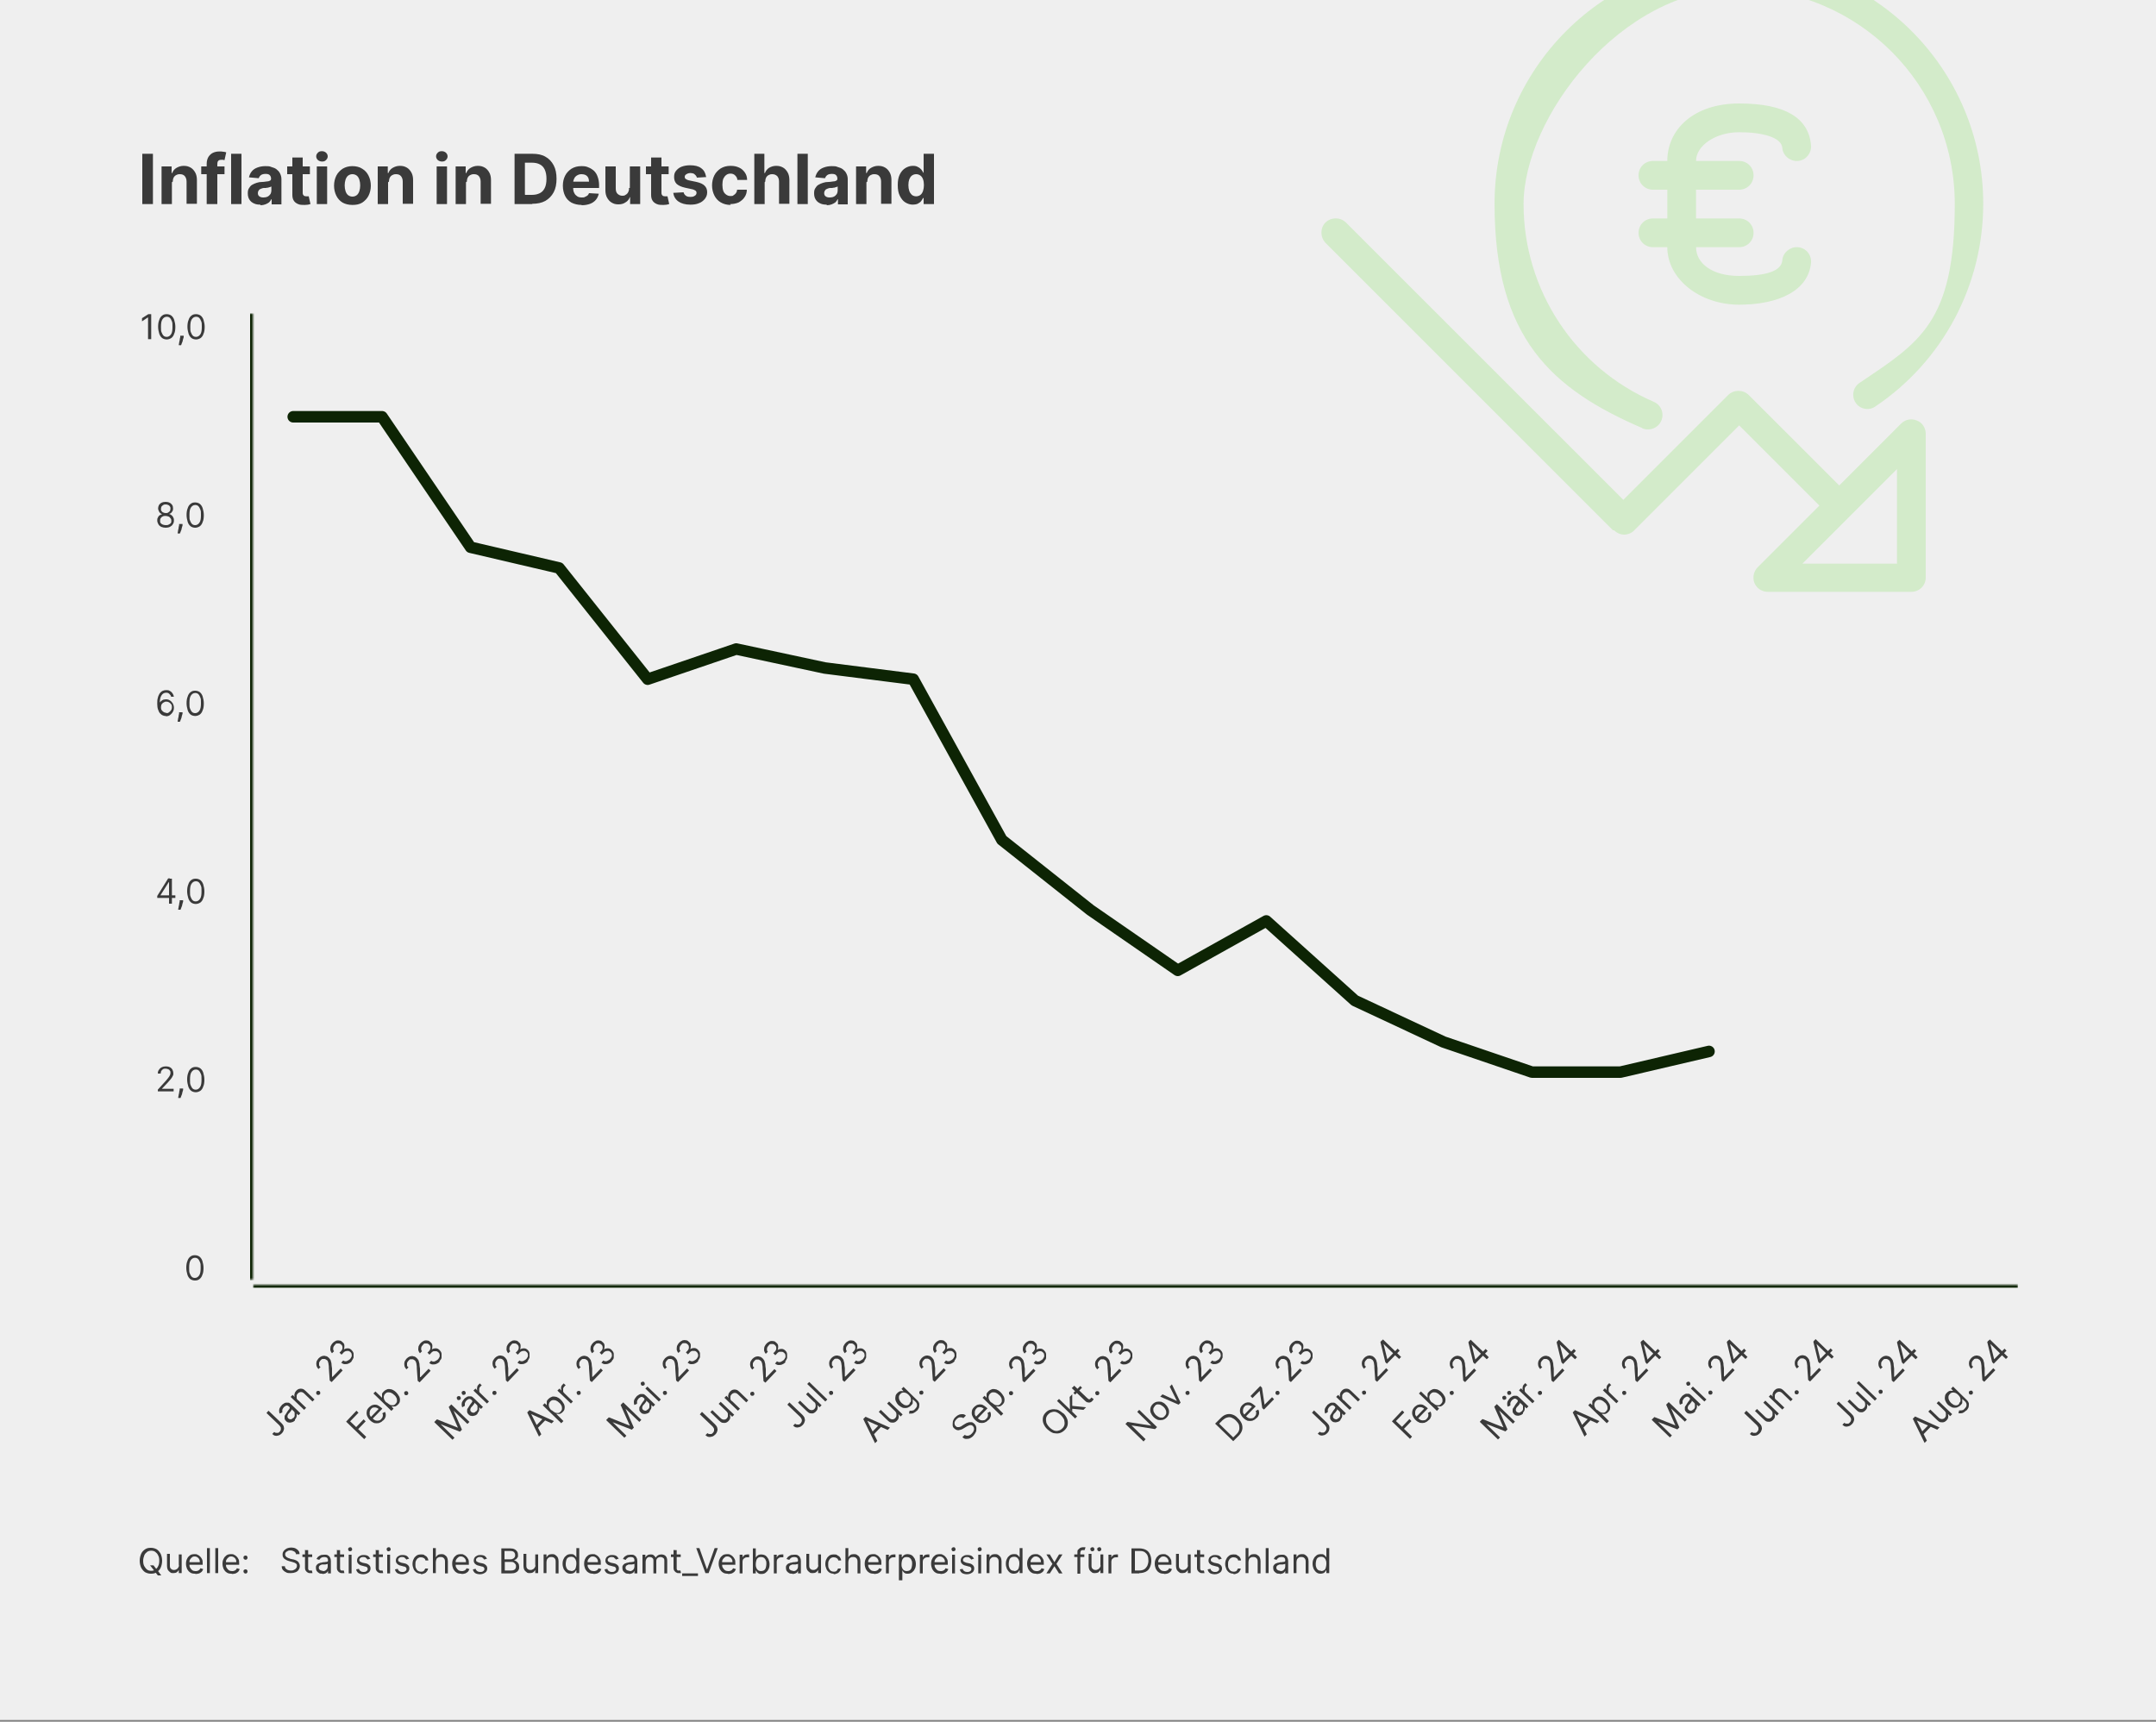 <?xml version="1.0" encoding="UTF-8"?>
<svg xmlns="http://www.w3.org/2000/svg" xmlns:xlink="http://www.w3.org/1999/xlink" version="1.1" viewBox="0 0 750 599">
  <rect x="0" y="0" width="750" height="599" fill="#808080" stroke="none"/>
  <defs>
    <style>
      .cls-1, .cls-2 {
        fill: none;
      }

      .cls-3 {
        mask: url(#mask);
      }

      .cls-4 {
        fill: #d3ebca;
        fill-rule: evenodd;
      }

      .cls-5 {
        fill: #efefef;
      }

      .cls-6 {
        fill: #3a3a3a;
      }

      .cls-7 {
        mask: url(#mask-1);
      }

      .cls-8 {
        fill: #0d2404;
      }

      .cls-9 {
        fill: #fff;
      }

      .cls-2 {
        stroke: #0d2404;
        stroke-linecap: round;
        stroke-linejoin: round;
        stroke-width: 4px;
      }

      .cls-10 {
        clip-path: url(#clippath);
      }
    </style>
    <clipPath id="clippath">
      <rect class="cls-1" y="0" width="750" height="598.4"/>
    </clipPath>
    <mask id="mask" x="48" y="109" width="41" height="336.4" maskUnits="userSpaceOnUse">
      <g id="path-2-inside-1_502_6">
        <path class="cls-9" d="M48,109h40v336.4h-40V109Z"/>
      </g>
    </mask>
    <mask id="mask-1" x="88" y="446" width="614" height="58.4" maskUnits="userSpaceOnUse">
      <g id="path-11-inside-2_502_6">
        <path class="cls-9" d="M88,447h614v57.4H88v-57.4Z"/>
      </g>
    </mask>
  </defs>
  <!-- Generator: Adobe Illustrator 28.7.0, SVG Export Plug-In . SVG Version: 1.2.0 Build 136)  -->
  <g>
    <g id="Ebene_1">
      <g class="cls-10">
        <g>
          <rect class="cls-5" y="0" width="750" height="598.4"/>
          <path class="cls-6" d="M53.2,53.5v17.5h-3.7v-17.5h3.7ZM59.8,63.4v7.6h-3.6v-13.1h3.5v2.3h.2c.3-.8.8-1.4,1.5-1.8.7-.4,1.5-.7,2.5-.7s1.7.2,2.4.6c.7.4,1.2,1,1.6,1.7.4.7.6,1.6.6,2.6v8.3h-3.6v-7.7c0-.8-.2-1.4-.6-1.9-.4-.5-1-.7-1.7-.7s-.9.1-1.3.3c-.4.2-.7.5-.9.9-.2.4-.3.9-.3,1.4ZM78.1,57.9v2.7h-8.1v-2.7h8.1ZM71.9,71v-14c0-.9.2-1.7.6-2.4.4-.6.9-1.1,1.5-1.4.6-.3,1.4-.5,2.2-.5s1.1,0,1.5.1c.5,0,.8.2,1,.2l-.6,2.7c-.1,0-.3,0-.5-.1-.2,0-.4,0-.6,0-.5,0-.9.1-1.1.4-.2.2-.3.6-.3,1v14h-3.6ZM84,53.5v17.5h-3.6v-17.5h3.6ZM90.6,71.2c-.8,0-1.6-.1-2.2-.4-.7-.3-1.2-.7-1.6-1.3-.4-.6-.6-1.3-.6-2.2s.1-1.3.4-1.8c.3-.5.6-.9,1.1-1.2.5-.3,1-.5,1.6-.7.6-.2,1.2-.3,1.9-.3.8,0,1.4-.2,1.8-.2.5,0,.8-.2,1-.3.2-.1.3-.4.3-.6h0c0-.6-.2-1-.5-1.3-.3-.3-.8-.4-1.4-.4s-1.2.1-1.6.4c-.4.3-.6.6-.8,1.1l-3.4-.3c.2-.8.5-1.5,1-2.1.5-.6,1.1-1,1.9-1.3.8-.3,1.7-.5,2.8-.5s1.4,0,2.1.3c.7.2,1.3.4,1.8.8.5.4.9.8,1.2,1.4.3.6.5,1.2.5,2v8.8h-3.4v-1.8h-.1c-.2.4-.5.8-.8,1.1-.4.3-.8.5-1.3.7-.5.2-1.1.3-1.7.3ZM91.7,68.7c.5,0,1-.1,1.4-.3.4-.2.7-.5,1-.9.2-.4.3-.8.3-1.2v-1.4c-.1,0-.3.1-.5.2-.2,0-.4.1-.7.2-.2,0-.5,0-.7.1-.2,0-.5,0-.7,0-.4,0-.8.2-1.1.3-.3.1-.6.3-.7.6-.2.2-.3.5-.3.9,0,.5.2.9.5,1.1.4.3.8.4,1.4.4ZM107.8,57.9v2.7h-7.9v-2.7h7.9ZM101.7,54.8h3.6v12.2c0,.3,0,.6.2.8.1.2.2.3.4.4.2,0,.4.1.6.1s.3,0,.5,0c.2,0,.3,0,.4,0l.6,2.7c-.2,0-.4.1-.8.2-.3,0-.7.1-1.2.1-.9,0-1.6,0-2.3-.3-.7-.3-1.2-.7-1.5-1.2-.4-.6-.5-1.3-.5-2.1v-12.7ZM110.2,71v-13.1h3.6v13.1h-3.6ZM112,56.2c-.5,0-1-.2-1.4-.5-.4-.4-.6-.8-.6-1.3s.2-.9.6-1.3c.4-.4.8-.5,1.4-.5s1,.2,1.4.5c.4.4.6.8.6,1.3s-.2.9-.6,1.3c-.4.4-.8.5-1.4.5ZM122.6,71.3c-1.3,0-2.5-.3-3.4-.8-1-.6-1.7-1.4-2.2-2.4-.5-1-.8-2.2-.8-3.5s.3-2.5.8-3.5c.5-1,1.3-1.8,2.2-2.4,1-.6,2.1-.9,3.4-.9s2.5.3,3.4.9c1,.6,1.7,1.4,2.2,2.4.5,1,.8,2.2.8,3.5s-.3,2.5-.8,3.5c-.5,1-1.3,1.8-2.2,2.4-1,.6-2.1.8-3.4.8ZM122.6,68.4c.6,0,1.1-.2,1.5-.5.4-.3.7-.8.9-1.4.2-.6.3-1.3.3-2s-.1-1.4-.3-2c-.2-.6-.5-1.1-.9-1.4-.4-.3-.9-.5-1.5-.5s-1.1.2-1.5.5c-.4.3-.7.8-.9,1.4-.2.6-.3,1.3-.3,2s.1,1.4.3,2c.2.6.5,1.1.9,1.4.4.3.9.5,1.5.5ZM135,63.4v7.6h-3.6v-13.1h3.5v2.3h.2c.3-.8.8-1.4,1.5-1.8.7-.4,1.5-.7,2.5-.7s1.7.2,2.4.6c.7.4,1.2,1,1.6,1.7.4.7.6,1.6.6,2.6v8.3h-3.6v-7.7c0-.8-.2-1.4-.6-1.9-.4-.5-1-.7-1.7-.7s-.9.1-1.3.3c-.4.2-.7.5-.9.9-.2.4-.3.9-.3,1.4ZM151.9,71v-13.1h3.6v13.1h-3.6ZM153.7,56.2c-.5,0-1-.2-1.4-.5-.4-.4-.6-.8-.6-1.3s.2-.9.6-1.3c.4-.4.8-.5,1.4-.5s1,.2,1.4.5c.4.4.6.8.6,1.3s-.2.9-.6,1.3c-.4.4-.8.5-1.4.5ZM162.1,63.4v7.6h-3.6v-13.1h3.5v2.3h.2c.3-.8.8-1.4,1.5-1.8.7-.4,1.5-.7,2.5-.7s1.7.2,2.4.6c.7.4,1.2,1,1.6,1.7.4.7.6,1.6.6,2.6v8.3h-3.6v-7.7c0-.8-.2-1.4-.6-1.9-.4-.5-1-.7-1.7-.7s-.9.1-1.3.3c-.4.2-.7.5-.9.9-.2.4-.3.9-.3,1.4ZM185.2,71h-6.2v-17.5h6.2c1.8,0,3.3.3,4.5,1,1.3.7,2.2,1.7,2.9,3,.7,1.3,1,2.9,1,4.7s-.3,3.4-1,4.7c-.7,1.3-1.7,2.3-2.9,3-1.3.7-2.8,1-4.6,1ZM182.7,67.8h2.3c1.1,0,2-.2,2.8-.6.8-.4,1.3-1,1.7-1.8.4-.8.6-1.9.6-3.2s-.2-2.3-.6-3.2c-.4-.8-.9-1.4-1.7-1.8-.7-.4-1.7-.6-2.8-.6h-2.4v11.1ZM202.3,71.3c-1.3,0-2.5-.3-3.5-.8-1-.6-1.7-1.3-2.2-2.3-.5-1-.8-2.2-.8-3.6s.3-2.5.8-3.5c.5-1,1.3-1.8,2.2-2.4,1-.6,2.1-.9,3.4-.9s1.7.1,2.4.4c.8.3,1.4.7,2,1.2.6.6,1,1.2,1.3,2.1.3.8.5,1.8.5,2.9v1h-11.1v-2.2h7.6c0-.5-.1-1-.3-1.4-.2-.4-.5-.7-.9-.9-.4-.2-.9-.3-1.4-.3s-1,.1-1.5.4c-.4.2-.8.6-1,1-.2.4-.4.9-.4,1.4v2.1c0,.6.1,1.2.4,1.7.2.5.6.8,1,1.1.4.3,1,.4,1.6.4s.8,0,1.1-.2c.3-.1.6-.3.9-.5.2-.2.4-.5.5-.8l3.4.2c-.2.8-.5,1.5-1,2.1-.5.6-1.2,1.1-2,1.4-.8.3-1.8.5-2.9.5ZM219.1,65.4v-7.5h3.6v13.1h-3.5v-2.4h-.1c-.3.8-.8,1.4-1.5,1.8-.7.5-1.5.7-2.5.7s-1.6-.2-2.3-.6c-.7-.4-1.2-1-1.6-1.7-.4-.7-.6-1.6-.6-2.6v-8.3h3.6v7.7c0,.8.2,1.4.6,1.8.4.4,1,.7,1.6.7s.8,0,1.2-.3c.4-.2.7-.5.9-.9.2-.4.4-.9.3-1.5ZM232.6,57.9v2.7h-7.9v-2.7h7.9ZM226.5,54.8h3.6v12.2c0,.3,0,.6.2.8.1.2.2.3.4.4.2,0,.4.1.6.1s.3,0,.5,0c.2,0,.3,0,.4,0l.6,2.7c-.2,0-.4.1-.8.2-.3,0-.7.1-1.2.1-.9,0-1.6,0-2.3-.3-.7-.3-1.2-.7-1.5-1.2-.4-.6-.5-1.3-.5-2.1v-12.7ZM245.7,61.6l-3.3.2c0-.3-.2-.5-.4-.8-.2-.2-.4-.4-.7-.6-.3-.1-.7-.2-1.1-.2s-1,.1-1.4.4c-.4.2-.6.5-.6.9s.1.6.4.8.7.4,1.3.5l2.4.5c1.3.3,2.2.7,2.8,1.3.6.6.9,1.3.9,2.3s-.3,1.6-.8,2.3c-.5.6-1.2,1.2-2.1,1.5-.9.4-1.9.5-3,.5-1.7,0-3.1-.4-4.1-1.1-1-.7-1.6-1.7-1.8-3l3.6-.2c.1.5.4.9.8,1.2.4.3.9.4,1.6.4s1.1-.1,1.5-.4c.4-.2.6-.6.6-1,0-.3-.1-.6-.4-.8-.3-.2-.7-.4-1.3-.5l-2.3-.5c-1.3-.3-2.2-.7-2.9-1.3-.6-.6-.9-1.4-.9-2.4s.2-1.6.7-2.2c.5-.6,1.1-1.1,1.9-1.4.8-.3,1.8-.5,2.9-.5,1.7,0,3,.3,3.9,1,1,.7,1.5,1.7,1.7,2.9ZM254.2,71.3c-1.3,0-2.5-.3-3.5-.9-1-.6-1.7-1.4-2.2-2.4-.5-1-.8-2.2-.8-3.5s.3-2.5.8-3.5c.5-1,1.3-1.8,2.2-2.4,1-.6,2.1-.9,3.4-.9s2.1.2,3,.6c.9.4,1.5,1,2,1.7s.8,1.6.8,2.6h-3.4c0-.7-.4-1.2-.8-1.6-.4-.4-.9-.6-1.6-.6s-1.1.2-1.5.5c-.4.3-.7.7-1,1.3-.2.6-.3,1.3-.3,2.1s.1,1.5.3,2.1c.2.6.6,1,1,1.3.4.3.9.5,1.5.5s.8,0,1.1-.3c.3-.2.6-.4.8-.7.2-.3.4-.7.4-1.2h3.4c0,1-.3,1.9-.8,2.6-.5.8-1.2,1.3-2,1.8-.9.4-1.9.6-3,.6ZM266,63.4v7.6h-3.6v-17.5h3.5v6.7h.2c.3-.8.8-1.4,1.4-1.8.7-.4,1.5-.7,2.5-.7s1.7.2,2.4.6c.7.4,1.2,1,1.6,1.7.4.7.6,1.6.6,2.6v8.3h-3.6v-7.7c0-.8-.2-1.4-.6-1.9-.4-.4-1-.7-1.7-.7s-.9.1-1.3.3c-.4.2-.7.5-.9.9-.2.4-.3.9-.3,1.4ZM281,53.5v17.5h-3.6v-17.5h3.6ZM287.6,71.2c-.8,0-1.6-.1-2.2-.4-.7-.3-1.2-.7-1.6-1.3-.4-.6-.6-1.3-.6-2.2s.1-1.3.4-1.8c.3-.5.6-.9,1.1-1.2.5-.3,1-.5,1.6-.7.6-.2,1.2-.3,1.9-.3.8,0,1.4-.2,1.8-.2.5,0,.8-.2,1-.3.2-.1.3-.4.3-.6h0c0-.6-.2-1-.5-1.3-.3-.3-.8-.4-1.4-.4s-1.2.1-1.6.4c-.4.3-.6.6-.8,1.1l-3.4-.3c.2-.8.5-1.5,1-2.1.5-.6,1.1-1,1.9-1.3.8-.3,1.7-.5,2.8-.5s1.4,0,2.1.3c.7.2,1.3.4,1.8.8.5.4.9.8,1.2,1.4.3.6.5,1.2.5,2v8.8h-3.4v-1.8h-.1c-.2.4-.5.8-.8,1.1-.4.3-.8.5-1.3.7-.5.2-1.1.3-1.7.3ZM288.7,68.7c.5,0,1-.1,1.4-.3.4-.2.7-.5,1-.9.2-.4.3-.8.3-1.2v-1.4c-.1,0-.3.1-.5.2-.2,0-.4.1-.7.2-.2,0-.5,0-.7.1-.2,0-.5,0-.7,0-.4,0-.8.2-1.1.3-.3.1-.6.3-.7.6-.2.2-.3.5-.3.9,0,.5.2.9.5,1.1.4.3.8.4,1.4.4ZM301.4,63.4v7.6h-3.6v-13.1h3.5v2.3h.2c.3-.8.8-1.4,1.5-1.8.7-.4,1.5-.7,2.5-.7s1.7.2,2.4.6c.7.4,1.2,1,1.6,1.7.4.7.6,1.6.6,2.6v8.3h-3.6v-7.7c0-.8-.2-1.4-.6-1.9-.4-.5-1-.7-1.7-.7s-.9.1-1.3.3c-.4.2-.7.5-.9.9-.2.4-.3.9-.3,1.4ZM317.6,71.2c-1,0-1.9-.3-2.7-.8-.8-.5-1.4-1.3-1.9-2.3-.5-1-.7-2.2-.7-3.7s.2-2.7.7-3.7c.5-1,1.1-1.7,1.9-2.2.8-.5,1.7-.8,2.6-.8s1.3.1,1.8.4c.5.2.9.6,1.2.9.3.4.5.7.7,1.1h.1v-6.6h3.6v17.5h-3.6v-2.1h-.2c-.2.4-.4.7-.7,1.1-.3.4-.7.6-1.2.9-.5.2-1.1.3-1.8.3ZM318.7,68.3c.6,0,1.1-.2,1.5-.5.4-.3.7-.8.9-1.4.2-.6.3-1.3.3-2s-.1-1.5-.3-2c-.2-.6-.5-1-.9-1.3s-.9-.5-1.5-.5-1.1.2-1.5.5c-.4.3-.7.8-.9,1.3-.2.6-.3,1.2-.3,2s.1,1.4.3,2c.2.6.5,1,.9,1.4.4.3.9.5,1.5.5Z"/>
          <g class="cls-3">
            <path class="cls-8" d="M87,109v336.4h2V109h-2Z"/>
          </g>
          <path class="cls-6" d="M52.6,109.3v8.7h-1.1v-7.6h0l-2.1,1.4v-1.1l2.2-1.4h1.1ZM58,118.1c-.6,0-1.2-.2-1.6-.5-.5-.4-.8-.9-1-1.5-.2-.7-.4-1.5-.4-2.4s.1-1.7.4-2.4c.2-.7.6-1.2,1-1.5.5-.4,1-.5,1.6-.5s1.2.2,1.6.5c.5.4.8.9,1,1.5.2.7.4,1.5.4,2.4s-.1,1.8-.4,2.4c-.2.7-.6,1.2-1,1.5-.5.3-1,.5-1.6.5ZM58,117.2c.6,0,1.1-.3,1.5-.9.4-.6.5-1.5.5-2.6s0-1.4-.2-1.9c-.2-.5-.4-.9-.7-1.2-.3-.3-.7-.4-1.1-.4-.6,0-1.1.3-1.5.9-.4.6-.5,1.5-.5,2.6s0,1.4.2,1.9c.2.5.4.9.7,1.2.3.3.7.4,1.1.4ZM63.9,116.8v.5c-.1.3-.2.7-.3,1,0,.4-.2.7-.3,1-.1.3-.2.6-.3.8h-.8c0-.2,0-.4.1-.7,0-.3.1-.6.2-1,0-.4.1-.7.2-1.1v-.5h1.1ZM68.2,118.1c-.6,0-1.2-.2-1.6-.5-.5-.4-.8-.9-1-1.5-.2-.7-.4-1.5-.4-2.4s.1-1.7.4-2.4c.2-.7.6-1.2,1-1.5.5-.4,1-.5,1.6-.5s1.2.2,1.6.5c.5.4.8.9,1,1.5.2.7.4,1.5.4,2.4s-.1,1.8-.4,2.4c-.2.7-.6,1.2-1,1.5-.5.3-1,.5-1.6.5ZM68.2,117.2c.6,0,1.1-.3,1.5-.9.4-.6.5-1.5.5-2.6s0-1.4-.2-1.9c-.2-.5-.4-.9-.7-1.2-.3-.3-.7-.4-1.1-.4-.6,0-1.1.3-1.5.9-.4.6-.5,1.5-.5,2.6s0,1.4.2,1.9c.2.5.4.9.7,1.2.3.3.7.4,1.1.4Z"/>
          <path class="cls-6" d="M57.7,183.6c-.6,0-1.1-.1-1.6-.3-.4-.2-.8-.5-1-.9-.2-.4-.4-.8-.4-1.3,0-.4,0-.7.2-1,.1-.3.3-.6.6-.8.3-.2.5-.3.9-.4h0c-.4-.2-.8-.4-1-.8-.2-.4-.4-.8-.4-1.2,0-.4.1-.8.3-1.2.2-.3.5-.6.9-.8.4-.2.9-.3,1.4-.3s1,.1,1.4.3c.4.2.7.5.9.8.2.3.3.7.3,1.2,0,.5-.1.9-.4,1.2-.2.4-.6.6-1,.7h0c.3.1.6.2.9.5.3.2.5.5.6.8.2.3.2.7.2,1,0,.5-.1.9-.4,1.3-.2.4-.6.7-1,.9-.4.2-1,.3-1.5.3ZM57.7,182.7c.4,0,.7,0,1-.2.3-.1.5-.3.7-.5.2-.2.2-.5.2-.8,0-.3,0-.6-.3-.9-.2-.3-.4-.5-.7-.6-.3-.1-.6-.2-1-.2s-.7,0-1,.2c-.3.1-.5.3-.7.6-.2.3-.2.5-.2.9,0,.3,0,.6.2.8.2.2.4.4.7.5.3.1.6.2,1,.2ZM57.7,178.5c.3,0,.6,0,.8-.2.2-.1.4-.3.6-.5.1-.2.2-.5.2-.8,0-.3,0-.6-.2-.8-.1-.2-.3-.4-.6-.5-.2-.1-.5-.2-.8-.2s-.6,0-.9.2c-.2.1-.4.3-.6.5-.1.2-.2.5-.2.8,0,.3,0,.6.2.8.1.2.3.4.6.5.2.1.5.2.8.2ZM63.5,182.3v.5c-.1.3-.2.7-.3,1,0,.4-.2.7-.3,1-.1.3-.2.6-.3.8h-.8c0-.2,0-.4.1-.7,0-.3.1-.6.2-1,0-.4.1-.7.2-1.1v-.5h1.1ZM67.9,183.6c-.6,0-1.2-.2-1.6-.5-.5-.4-.8-.9-1-1.5-.2-.7-.4-1.5-.4-2.4s.1-1.7.4-2.4c.2-.7.6-1.2,1-1.5.5-.4,1-.5,1.6-.5s1.2.2,1.6.5c.5.4.8.9,1,1.5.2.7.4,1.5.4,2.4s-.1,1.8-.4,2.4c-.2.7-.6,1.2-1,1.5-.5.3-1,.5-1.6.5ZM67.9,182.7c.6,0,1.1-.3,1.5-.9.4-.6.5-1.5.5-2.6s0-1.4-.2-1.9c-.2-.5-.4-.9-.7-1.2-.3-.3-.7-.4-1.1-.4-.6,0-1.1.3-1.5.9-.4.6-.5,1.5-.5,2.6s0,1.4.2,1.9c.2.5.4.9.7,1.2.3.3.7.4,1.1.4Z"/>
          <path class="cls-6" d="M57.8,249.1c-.4,0-.7,0-1.1-.2-.4-.1-.7-.4-1-.7-.3-.3-.5-.7-.7-1.3-.2-.5-.3-1.2-.3-2s0-1.5.2-2.1c.1-.6.4-1.1.6-1.5.3-.4.6-.7,1-.9.4-.2.8-.3,1.3-.3s.9,0,1.3.3c.4.2.7.5.9.8.2.3.4.7.5,1.2h-1c0-.4-.3-.7-.6-1-.3-.3-.6-.4-1.1-.4-.7,0-1.2.3-1.6.9-.4.6-.6,1.4-.6,2.5h0c.2-.2.3-.4.6-.6.2-.2.5-.3.7-.4.3,0,.5-.1.8-.1.5,0,1,.1,1.4.4.4.2.7.6,1,1,.2.4.4.9.4,1.5s-.1,1-.4,1.5c-.2.4-.6.8-1,1.1-.4.3-.9.4-1.5.4ZM57.8,248.1c.4,0,.7,0,1-.3.3-.2.5-.4.7-.7.2-.3.3-.6.3-1s0-.7-.2-1c-.2-.3-.4-.5-.7-.7-.3-.2-.6-.3-1-.3s-.5,0-.8.2c-.2.1-.4.2-.6.4-.2.2-.3.4-.4.6,0,.2-.1.5-.1.7s0,.7.2,1c.2.3.4.5.7.7.3.2.6.3,1,.3ZM63.5,247.8v.5c-.1.3-.2.7-.3,1,0,.4-.2.7-.3,1-.1.3-.2.6-.3.8h-.8c0-.2,0-.4.1-.7,0-.3.1-.6.2-1,0-.4.1-.7.2-1.1v-.5h1.1ZM67.9,249.1c-.6,0-1.2-.2-1.6-.5-.5-.4-.8-.9-1-1.5-.2-.7-.4-1.5-.4-2.4s.1-1.7.4-2.4c.2-.7.6-1.2,1-1.5.5-.4,1-.5,1.6-.5s1.2.2,1.6.5c.5.4.8.9,1,1.5.2.7.4,1.5.4,2.4s-.1,1.8-.4,2.4c-.2.7-.6,1.2-1,1.5-.5.3-1,.5-1.6.5ZM67.9,248.1c.6,0,1.1-.3,1.5-.9.4-.6.5-1.5.5-2.6s0-1.4-.2-1.9c-.2-.5-.4-.9-.7-1.2-.3-.3-.7-.4-1.1-.4-.6,0-1.1.3-1.5.9-.4.6-.5,1.5-.5,2.6s0,1.4.2,1.9c.2.5.4.9.7,1.2.3.3.7.4,1.1.4Z"/>
          <path class="cls-6" d="M54.7,312.6v-.9l3.8-6.1h.6v1.3h-.4l-2.9,4.6h0c0,0,5.2,0,5.2,0v.9h-6.3ZM58.8,314.4v-8.7h1v8.7h-1ZM63.7,313.2v.5c-.1.3-.2.7-.3,1,0,.4-.2.7-.3,1-.1.3-.2.6-.3.8h-.8c0-.2,0-.4.1-.7,0-.3.1-.6.2-1,0-.4.1-.7.2-1.1v-.5h1.1ZM68.1,314.5c-.6,0-1.2-.2-1.6-.5-.5-.4-.8-.9-1-1.5-.2-.7-.4-1.5-.4-2.4s.1-1.7.4-2.4c.2-.7.6-1.2,1-1.5.5-.4,1-.5,1.6-.5s1.2.2,1.6.5c.5.4.8.9,1,1.5.2.7.4,1.5.4,2.4s-.1,1.8-.4,2.4c-.2.7-.6,1.2-1,1.5-.5.3-1,.5-1.6.5ZM68.1,313.6c.6,0,1.1-.3,1.5-.9.4-.6.5-1.5.5-2.6s0-1.4-.2-1.9c-.2-.5-.4-.9-.7-1.2-.3-.3-.7-.4-1.1-.4-.6,0-1.1.3-1.5.9-.4.6-.5,1.5-.5,2.6s0,1.4.2,1.9c.2.5.4.9.7,1.2.3.3.7.4,1.1.4Z"/>
          <path class="cls-6" d="M54.9,379.9v-.8l2.9-3.2c.3-.4.6-.7.8-1,.2-.3.4-.5.5-.8.1-.2.2-.5.2-.8s0-.6-.2-.8c-.1-.2-.3-.4-.6-.5-.3-.1-.5-.2-.9-.2s-.6,0-.9.2c-.2.1-.4.3-.6.6-.1.2-.2.5-.2.9h-1c0-.5.1-1,.4-1.3.2-.4.6-.7,1-.9.4-.2.9-.3,1.4-.3s1,.1,1.4.3c.4.2.7.5.9.9.2.4.3.8.3,1.2s0,.6-.2.9c-.1.3-.3.6-.6,1-.3.4-.7.8-1.2,1.4l-2,2.1h0c0,0,4.1,0,4.1,0v.9h-5.5ZM63.7,378.7v.5c-.1.3-.2.7-.3,1,0,.4-.2.7-.3,1-.1.3-.2.6-.3.8h-.8c0-.2,0-.4.1-.7,0-.3.1-.6.2-1,0-.4.1-.7.2-1.1v-.5h1.1ZM68.1,380c-.6,0-1.2-.2-1.6-.5-.5-.4-.8-.9-1-1.5-.2-.7-.4-1.5-.4-2.4s.1-1.7.4-2.4c.2-.7.6-1.2,1-1.5.5-.4,1-.5,1.6-.5s1.2.2,1.6.5c.5.4.8.9,1,1.5.2.7.4,1.5.4,2.4s-.1,1.8-.4,2.4c-.2.7-.6,1.2-1,1.5-.5.3-1,.5-1.6.5ZM68.1,379.1c.6,0,1.1-.3,1.5-.9.4-.6.5-1.5.5-2.6s0-1.4-.2-1.9c-.2-.5-.4-.9-.7-1.2-.3-.3-.7-.4-1.1-.4-.6,0-1.1.3-1.5.9-.4.6-.5,1.5-.5,2.6s0,1.4.2,1.9c.2.5.4.9.7,1.2.3.3.7.4,1.1.4Z"/>
          <path class="cls-6" d="M67.8,445.5c-.6,0-1.2-.2-1.6-.5-.5-.4-.8-.9-1-1.5-.2-.7-.4-1.5-.4-2.4s.1-1.7.4-2.4c.2-.7.6-1.2,1-1.5.5-.4,1-.5,1.6-.5s1.2.2,1.6.5c.5.4.8.9,1,1.5.2.7.4,1.5.4,2.4s-.1,1.8-.4,2.4c-.2.7-.6,1.2-1,1.5-.5.4-1,.5-1.6.5ZM67.8,444.6c.6,0,1.1-.3,1.5-.9.4-.6.5-1.5.5-2.6s0-1.4-.2-1.9c-.2-.5-.4-.9-.7-1.2-.3-.3-.7-.4-1.1-.4-.6,0-1.1.3-1.5.9-.4.6-.5,1.5-.5,2.6s0,1.4.2,1.9c.2.5.4.9.7,1.2.3.3.7.4,1.1.4Z"/>
          <path class="cls-2" d="M102,145h30.9l30.8,45.4,30.8,7.2,30.8,38.7,30.8-10.5,30.8,6.6,30.8,3.9,30.8,55.9,30.8,24.4,30.4,21,30.8-17.2,30.8,27.7,30.8,14.4,30.8,10.5h30.8l30.8-7.2"/>
          <g class="cls-7">
            <path class="cls-8" d="M88,448h614v-2H88v2Z"/>
          </g>
          <path class="cls-6" d="M92.7,491.6l.7-.8,4.5,4.3c.4.4.7.8.8,1.2.1.4.2.8,0,1.2-.1.4-.3.8-.7,1.2-.3.3-.7.6-1.1.7-.4.1-.8.2-1.1.1-.4,0-.7-.3-1.1-.6l.7-.7c.2.2.4.3.6.3.2,0,.4,0,.7,0,.2,0,.4-.2.6-.4.2-.2.3-.4.4-.7,0-.2,0-.5,0-.7-.1-.3-.3-.5-.5-.8l-4.5-4.3ZM102.6,494.2c-.3.3-.6.5-1,.6-.3.1-.7.2-1.1.1-.4,0-.7-.2-1-.5-.3-.3-.4-.5-.5-.8,0-.3,0-.5,0-.8,0-.3.2-.5.4-.8.2-.3.3-.5.5-.8.2-.3.4-.6.6-.8.2-.2.2-.4.3-.5,0-.1,0-.2-.1-.4h0c-.3-.3-.6-.5-.9-.5-.3,0-.6.2-1,.5-.3.3-.5.7-.6,1,0,.3,0,.6,0,.9l-.9.4c-.2-.4-.2-.8-.2-1.1,0-.4.1-.7.3-1,.2-.3.4-.6.6-.8.1-.2.3-.3.6-.5.2-.2.5-.3.8-.4.3,0,.6,0,.9,0,.3,0,.7.3,1.1.7l3.1,3-.7.7-.6-.6h0c0,.2,0,.4,0,.6,0,.2,0,.5-.1.7-.1.3-.3.5-.5.8ZM102,493.4c.3-.3.5-.6.5-.9,0-.3,0-.6,0-.9,0-.3-.2-.5-.4-.7l-.7-.6c0,0,0,.2,0,.3,0,.1-.2.3-.3.4-.1.2-.2.3-.3.4-.1.1-.2.3-.3.3-.2.2-.3.4-.4.6-.1.2-.1.4-.1.6,0,.2.1.4.3.6.3.2.5.3.8.3.3,0,.6-.2.9-.5ZM103.7,487.1l2.8,2.7-.7.7-4.7-4.5.7-.7.7.7h0c-.1-.4-.2-.8,0-1.1,0-.4.3-.7.6-1.1.3-.3.6-.5,1-.6.4-.1.7-.1,1.1,0,.4.1.8.4,1.2.8l3,2.9-.7.7-2.9-2.8c-.4-.4-.8-.5-1.1-.5-.4,0-.8.2-1.1.5-.2.2-.4.5-.4.8,0,.3,0,.6,0,.8,0,.3.3.6.5.8ZM111.2,485.1c-.1.2-.3.2-.5.2-.2,0-.4,0-.5-.2-.2-.1-.2-.3-.2-.5,0-.2,0-.4.2-.5.1-.2.3-.2.5-.2.2,0,.4,0,.5.2,0,0,.2.2.2.3,0,.1,0,.3,0,.4,0,.1,0,.2-.2.3ZM115.3,480.8l-.6-.5-.3-4.3c0-.5,0-.9-.1-1.3,0-.3-.1-.6-.2-.9,0-.2-.2-.5-.4-.6-.2-.2-.5-.3-.7-.4-.3,0-.5,0-.8,0-.3,0-.5.3-.7.5-.2.2-.4.5-.5.8,0,.3,0,.5,0,.8,0,.3.2.5.5.7l-.7.7c-.4-.4-.6-.8-.7-1.2s-.1-.9,0-1.3c.1-.4.4-.8.7-1.2.4-.4.7-.6,1.2-.8.4-.1.9-.2,1.3,0,.4,0,.8.3,1.1.6.2.2.4.5.6.8.1.3.2.7.3,1.1,0,.5.1,1.1.2,1.8v2.9c.1,0,.2,0,.2,0l2.8-2.9.7.7-3.8,4ZM122.5,473.5c-.4.4-.8.7-1.3.9-.4.2-.9.2-1.3.2-.4,0-.8-.2-1.2-.5l.7-.8c.2.2.5.3.7.3.3,0,.5,0,.8-.2.3-.1.5-.3.8-.5.3-.3.4-.6.6-.9.1-.3.1-.6,0-.9,0-.3-.2-.5-.4-.7-.2-.2-.5-.4-.8-.4-.3,0-.6,0-.9.1-.3.1-.6.3-.9.7l-.5.5-.7-.7.5-.5c.2-.2.4-.5.5-.8,0-.3.1-.5,0-.8,0-.3-.2-.5-.4-.7-.2-.2-.4-.3-.7-.4-.2,0-.5,0-.8,0-.3,0-.5.2-.7.5-.2.2-.4.5-.5.7-.1.3-.1.5-.1.8,0,.3.1.5.3.7l-.7.7c-.3-.3-.5-.7-.6-1.1,0-.4,0-.9.1-1.3.2-.4.4-.8.8-1.2.4-.4.8-.6,1.2-.8.4-.1.8-.1,1.2,0,.4,0,.7.3,1,.6.4.3.6.7.6,1.2,0,.4,0,.8-.2,1.3h0c.4-.3.9-.4,1.4-.4.5,0,.9.2,1.3.6.3.3.6.7.7,1.2,0,.4,0,.9,0,1.4-.2.5-.4.9-.8,1.3Z"/>
          <path class="cls-6" d="M126.7,500.7l-6.3-6.1,3.6-3.8.7.7-2.9,3,2.1,2,2.6-2.7.7.7-2.6,2.7,2.8,2.7-.7.8ZM133.2,494.2c-.4.5-.9.7-1.4.9-.5.1-1,.1-1.6,0-.5-.2-1-.5-1.5-1-.5-.5-.8-1-1-1.5-.2-.5-.2-1.1-.1-1.6,0-.5.4-1,.8-1.4.2-.2.5-.4.8-.6.3-.2.7-.2,1-.3.4,0,.8,0,1.2.2.4.2.8.5,1.3.9l.3.3-3.5,3.6-.6-.6,2.8-2.9c-.3-.3-.6-.4-.9-.5-.3,0-.6-.1-.9,0-.3,0-.6.2-.8.5-.3.3-.4.6-.5,1,0,.3,0,.7,0,1,.1.3.3.6.6.9l.4.4c.4.3.7.6,1.1.7.4.1.7.1,1.1,0,.3,0,.7-.3.9-.6.2-.2.3-.4.4-.6,0-.2.1-.4.1-.6,0-.2,0-.4-.2-.7l.9-.5c.2.3.3.6.3,1,0,.3,0,.7-.2,1-.1.4-.4.7-.7,1ZM136.2,490.9l-6.3-6.1.7-.7,2.3,2.2h0c0-.2,0-.4,0-.6,0-.2,0-.5,0-.7,0-.3.3-.6.6-.9.4-.4.8-.6,1.3-.8.5-.1,1,0,1.5.1.5.2,1,.5,1.5,1,.5.5.8,1,1.1,1.5.2.5.3,1,.2,1.5,0,.5-.3.9-.7,1.3-.3.3-.6.5-.9.6-.3,0-.5.1-.8,0-.2,0-.4,0-.5,0h0c0,0,.7.8.7.8l-.7.7ZM134.5,487.9c.4.3.7.6,1.1.8.4.2.7.2,1.1.2.3,0,.7-.2.9-.5.3-.3.5-.6.5-1,0-.4,0-.7-.2-1.1-.2-.4-.4-.7-.8-1-.3-.3-.7-.6-1-.7-.4-.2-.7-.2-1.1-.2-.4,0-.7.2-1,.5-.3.3-.4.6-.5,1,0,.3,0,.7.2,1.1.2.4.4.7.8,1ZM141.8,485.2c-.1.2-.3.2-.5.2-.2,0-.4,0-.5-.2s-.2-.3-.2-.5c0-.2,0-.4.2-.5.1-.2.3-.2.5-.2.2,0,.4,0,.5.2,0,0,.2.2.2.3,0,.1,0,.3,0,.4,0,.1,0,.2-.2.3ZM145.9,480.9l-.6-.5-.3-4.3c0-.5,0-.9-.1-1.3,0-.3-.1-.6-.2-.9-.1-.2-.2-.5-.4-.6-.2-.2-.5-.3-.7-.4-.3,0-.5,0-.8,0-.3,0-.5.3-.7.5-.2.2-.4.5-.5.8,0,.3,0,.5,0,.8,0,.3.2.5.5.7l-.7.7c-.4-.4-.6-.8-.7-1.2-.1-.4-.1-.9,0-1.3.1-.4.4-.8.7-1.2.4-.4.7-.6,1.2-.8.4-.1.9-.2,1.3,0,.4,0,.8.3,1.1.6.2.2.4.5.6.8.1.3.2.7.3,1.1,0,.5.1,1.1.2,1.8v2.9c.1,0,.2,0,.2,0l2.8-2.9.7.7-3.8,4ZM153.1,473.6c-.4.4-.8.7-1.3.9-.4.2-.9.2-1.3.2-.4,0-.8-.2-1.2-.5l.7-.8c.2.2.5.3.7.3.3,0,.5,0,.8-.2.3-.1.5-.3.8-.5.3-.3.4-.6.6-.9.1-.3.1-.6,0-.9,0-.3-.2-.5-.4-.7-.2-.2-.5-.4-.8-.4-.3,0-.6,0-.9,0-.3.1-.6.3-.9.7l-.5.5-.7-.7.5-.5c.2-.2.4-.5.5-.8,0-.3.1-.5,0-.8,0-.3-.2-.5-.4-.7-.2-.2-.4-.3-.7-.4-.2,0-.5,0-.8,0-.3,0-.5.2-.7.5-.2.2-.4.5-.5.7-.1.3-.1.5-.1.8,0,.3.1.5.3.7l-.7.7c-.3-.3-.5-.7-.6-1.1,0-.4,0-.9.1-1.3.2-.4.4-.8.8-1.2.4-.4.8-.6,1.2-.8.4-.1.8-.1,1.2,0,.4,0,.7.3,1,.6.4.3.6.7.6,1.2,0,.4,0,.8-.2,1.3h0c.4-.3.9-.4,1.4-.4.5,0,.9.2,1.3.6.3.3.6.7.7,1.2,0,.4,0,.9,0,1.4s-.4.9-.8,1.3Z"/>
          <path class="cls-6" d="M151.1,494.7l.9-.9,7.3,2.9h0c0,0-3.2-7.2-3.2-7.2l.9-.9,6.3,6.1-.7.7-4.8-4.6h0c0,0,2.9,6.6,2.9,6.6l-.7.7-6.7-2.6h0c0,0,4.8,4.7,4.8,4.7l-.7.7-6.3-6.1ZM166.1,491.9c-.3.3-.6.5-1,.6-.3.1-.7.2-1.1.1-.4,0-.7-.2-1-.5-.3-.3-.4-.5-.5-.8,0-.3,0-.5,0-.8,0-.3.2-.5.4-.8.2-.3.3-.5.5-.8.2-.3.4-.6.6-.8.2-.2.2-.4.3-.5,0-.1,0-.2-.1-.4h0c-.3-.3-.6-.5-.9-.5-.3,0-.6.2-1,.5-.3.3-.5.7-.6,1,0,.3,0,.6,0,.9l-.9.5c-.2-.4-.2-.8-.2-1.1,0-.4.1-.7.3-1,.2-.3.4-.6.6-.8.1-.2.3-.3.6-.5.2-.2.5-.3.8-.4.3,0,.6,0,.9,0,.3,0,.7.3,1.1.7l3.1,3-.7.7-.6-.6h0c0,.2,0,.4,0,.6,0,.2,0,.5-.1.7-.1.3-.3.5-.5.8ZM165.6,491.1c.3-.3.5-.6.5-.9,0-.3,0-.6,0-.9,0-.3-.2-.5-.4-.7l-.7-.6c0,0,0,.2,0,.3,0,.1-.2.3-.3.4-.1.2-.2.3-.3.4-.1.1-.2.3-.3.3-.2.2-.3.4-.4.6-.1.2-.1.4-.1.6,0,.2.1.4.3.6.3.2.5.3.8.3.3,0,.6-.2.9-.5ZM160.1,486.9c-.1.1-.3.2-.5.2-.2,0-.4,0-.5-.2-.1-.1-.2-.3-.2-.5,0-.2,0-.4.2-.5.1-.1.3-.2.5-.2.2,0,.3,0,.5.2.1.1.2.3.2.5,0,.2,0,.4-.2.5ZM161.8,485.1c-.1.1-.3.2-.5.2-.2,0-.4,0-.5-.2-.1-.1-.2-.3-.2-.5,0-.2,0-.4.2-.5.1-.1.3-.2.5-.2.2,0,.3,0,.5.2.1.1.2.3.2.5,0,.2,0,.4-.2.5ZM169.4,488.3l-4.7-4.5.7-.7.7.7h0c-.2-.4-.2-.7-.1-1.1,0-.4.2-.7.5-1,0,0,.1-.1.2-.2,0,0,.1-.1.2-.2l.7.7s0,0-.2.1c0,0-.2.2-.3.3-.2.2-.4.5-.4.8,0,.3,0,.5,0,.8,0,.3.2.5.4.7l3,2.9-.7.7ZM172.5,485.1c-.1.2-.3.2-.5.2-.2,0-.4,0-.5-.2-.2-.1-.2-.3-.2-.5,0-.2,0-.4.2-.5.1-.2.3-.2.5-.2s.4,0,.5.2c.1,0,.2.2.2.3,0,.1,0,.3,0,.4,0,.1,0,.2-.2.3ZM176.6,480.8l-.6-.5-.3-4.3c0-.5,0-.9-.1-1.3,0-.3-.1-.6-.2-.9-.1-.2-.2-.5-.4-.7-.2-.2-.5-.3-.7-.4-.3,0-.5,0-.8,0-.3,0-.5.3-.7.5-.2.2-.4.5-.5.8,0,.3,0,.5,0,.8,0,.3.2.5.5.7l-.7.7c-.4-.4-.6-.8-.7-1.2-.1-.4-.1-.9,0-1.3.1-.4.4-.8.7-1.2.4-.4.7-.6,1.2-.8.4-.1.9-.2,1.3,0,.4,0,.8.3,1.1.6.2.2.4.5.6.8.1.3.2.7.3,1.1,0,.5.1,1.1.2,1.8v2.9c.1,0,.2,0,.2,0l2.8-2.9.7.7-3.8,4ZM183.8,473.5c-.4.4-.8.7-1.3.9-.4.2-.9.2-1.3.2-.4,0-.8-.2-1.2-.5l.7-.8c.2.2.5.3.7.3.3,0,.5,0,.8-.2.3-.1.5-.3.8-.5.3-.3.4-.6.6-.9.1-.3.1-.6,0-.9,0-.3-.2-.5-.4-.7-.2-.2-.5-.4-.8-.4-.3,0-.6,0-.9.1-.3.1-.6.3-.9.7l-.5.5-.7-.7.5-.5c.2-.2.4-.5.5-.8,0-.3.1-.5,0-.8,0-.3-.2-.5-.4-.7-.2-.2-.4-.3-.7-.4-.2,0-.5,0-.8,0-.3,0-.5.2-.7.5-.2.2-.4.5-.5.7-.1.3-.1.5-.1.8,0,.3.1.5.3.7l-.7.7c-.3-.3-.5-.7-.6-1.1,0-.4,0-.9.1-1.3.2-.4.4-.8.8-1.2.4-.4.8-.6,1.2-.8.4-.1.8-.1,1.2,0,.4,0,.7.3,1,.6.4.3.6.7.6,1.2,0,.4,0,.8-.2,1.3h0c.4-.3.9-.4,1.4-.4.5,0,.9.2,1.3.6.3.3.6.7.6,1.2,0,.4,0,.9,0,1.4-.2.5-.4.9-.8,1.3Z"/>
          <path class="cls-6" d="M188.3,499l-.8.8-4.1-8.4.8-.8,8.5,3.8-.8.8-7.1-3.2h0s3.5,7,3.5,7ZM186.1,496.4l3.1-3.2.7.7-3.1,3.2-.7-.7ZM195.3,495.2l-6.5-6.3.7-.7.7.7h0c0-.2,0-.4,0-.6,0-.2,0-.5,0-.7,0-.3.3-.6.6-.9.4-.4.8-.6,1.3-.8.5-.1,1,0,1.5.1.5.2,1,.5,1.5,1,.5.5.8,1,1.1,1.5.2.5.3,1,.2,1.5,0,.5-.3.9-.7,1.3-.3.3-.6.5-.9.6-.3,0-.5.1-.8,0-.2,0-.4,0-.5,0h0c0,0,2.5,2.5,2.5,2.5l-.7.7ZM191.9,490.6c.4.3.7.6,1.1.8.4.2.7.2,1.1.2.3,0,.7-.2.9-.5.3-.3.5-.6.5-1,0-.4,0-.7-.2-1.1-.2-.4-.4-.7-.8-1-.3-.3-.7-.6-1-.7-.4-.2-.7-.2-1.1-.2-.4,0-.7.2-1,.5-.3.3-.4.6-.5,1,0,.3,0,.7.2,1.1.2.4.4.7.8,1ZM198.6,488.3l-4.7-4.5.7-.7.7.7h0c-.1-.4-.2-.7-.1-1.1,0-.4.2-.7.5-1,0,0,.1-.1.2-.2,0,0,.1-.1.2-.2l.7.7s0,0-.2.1c0,0-.2.2-.3.3-.2.2-.4.5-.4.8,0,.3,0,.5,0,.8,0,.3.2.5.4.7l3,2.9-.7.7ZM201.8,485.1c-.1.2-.3.2-.5.2-.2,0-.4,0-.5-.2s-.2-.3-.2-.5c0-.2,0-.4.2-.5s.3-.2.5-.2c.2,0,.4,0,.5.2,0,0,.2.2.2.3,0,.1,0,.3,0,.4,0,.1,0,.2-.2.3ZM205.8,480.8l-.6-.5-.3-4.3c0-.5,0-.9-.1-1.3,0-.3-.1-.6-.2-.9-.1-.2-.2-.5-.4-.6-.2-.2-.5-.3-.7-.4-.3,0-.5,0-.8,0-.3,0-.5.3-.7.5-.2.2-.4.5-.5.8,0,.3,0,.5,0,.8,0,.3.2.5.5.7l-.7.7c-.4-.4-.6-.8-.7-1.2-.1-.4-.1-.9,0-1.3.1-.4.4-.8.7-1.2.4-.4.7-.6,1.2-.8.4-.1.9-.2,1.3,0,.4,0,.8.3,1.1.6.2.2.4.5.6.8.1.3.2.7.3,1.1,0,.5.1,1.1.2,1.8v2.9c.1,0,.2,0,.2,0l2.8-2.9.7.7-3.8,4ZM213,473.5c-.4.4-.8.7-1.3.9-.4.2-.9.2-1.3.2-.4,0-.8-.2-1.2-.5l.7-.8c.2.2.5.3.7.3.3,0,.5,0,.8-.2.3-.1.5-.3.8-.5.3-.3.4-.6.6-.9.1-.3.1-.6,0-.9,0-.3-.2-.5-.4-.7-.2-.2-.5-.4-.8-.4-.3,0-.6,0-.9.1-.3.1-.6.3-.9.7l-.5.5-.7-.7.5-.5c.2-.2.4-.5.5-.8,0-.3.1-.5,0-.8,0-.3-.2-.5-.4-.7-.2-.2-.4-.3-.7-.4s-.5,0-.8,0c-.3,0-.5.2-.7.5-.2.2-.4.5-.5.7-.1.3-.1.5-.1.8,0,.3.1.5.3.7l-.7.7c-.3-.3-.5-.7-.6-1.1,0-.4,0-.9.1-1.3.2-.4.4-.8.8-1.2.4-.4.8-.6,1.2-.8.4-.1.8-.1,1.2,0,.4,0,.7.3,1,.6.4.3.6.7.6,1.2,0,.4,0,.8-.2,1.3h0c.4-.3.9-.4,1.4-.4.5,0,.9.2,1.3.6.3.3.6.7.7,1.2,0,.4,0,.9,0,1.4s-.4.9-.8,1.3Z"/>
          <path class="cls-6" d="M210.9,494l.9-.9,7.3,2.9h0c0,0-3.2-7.2-3.2-7.2l.9-.9,6.3,6.1-.7.7-4.8-4.6h0c0,0,2.9,6.6,2.9,6.6l-.7.7-6.7-2.6h0c0,0,4.8,4.7,4.8,4.7l-.7.7-6.3-6.1ZM226,491.2c-.3.3-.6.5-1,.6-.3.1-.7.2-1.1.1-.4,0-.7-.2-1-.5-.3-.3-.4-.5-.5-.8,0-.3,0-.5,0-.8,0-.3.2-.5.4-.8.2-.3.3-.5.5-.8.2-.3.4-.6.6-.8.2-.2.2-.4.3-.5,0-.1,0-.2-.1-.4h0c-.3-.3-.6-.5-.9-.5-.3,0-.6.2-1,.5-.3.3-.5.7-.6,1,0,.3,0,.6,0,.9l-.9.4c-.2-.4-.2-.8-.2-1.1,0-.4.1-.7.3-1,.2-.3.4-.6.6-.8.1-.2.3-.3.6-.5.2-.2.5-.3.8-.4.3,0,.6,0,.9,0,.3,0,.7.3,1.1.7l3.1,3-.7.7-.6-.6h0c0,.2,0,.4,0,.6,0,.2,0,.5-.1.7-.1.3-.3.5-.5.8ZM225.4,490.4c.3-.3.5-.6.5-.9,0-.3,0-.6,0-.9,0-.3-.2-.5-.4-.7l-.7-.6c0,0,0,.2,0,.3,0,.1-.2.3-.3.4-.1.2-.2.3-.3.4-.1.1-.2.3-.3.3-.2.2-.3.4-.4.6-.1.2-.1.4-.1.6,0,.2.1.4.3.6.3.2.5.3.8.3.3,0,.6-.2.9-.5ZM229.2,487.6l-4.7-4.5.7-.7,4.7,4.5-.7.7ZM224.1,481.9c-.1.1-.3.2-.5.2-.2,0-.4,0-.5-.2-.1-.1-.2-.3-.2-.5,0-.2,0-.4.2-.5.1-.1.3-.2.5-.2.2,0,.4,0,.5.2.1.1.2.3.2.5,0,.2,0,.4-.2.5ZM231.8,485.1c-.1.2-.3.2-.5.2-.2,0-.4,0-.5-.2s-.2-.3-.2-.5c0-.2,0-.4.2-.5.1-.2.3-.2.5-.2.2,0,.4,0,.5.2,0,0,.2.2.2.3,0,.1,0,.3,0,.4,0,.1,0,.2-.2.3ZM235.8,480.8l-.6-.5-.3-4.3c0-.5,0-.9-.1-1.3,0-.3-.1-.6-.2-.9-.1-.2-.2-.5-.4-.6-.2-.2-.5-.3-.7-.4-.3,0-.5,0-.8,0-.3,0-.5.3-.7.5-.2.2-.4.5-.5.8,0,.3,0,.5,0,.8,0,.3.2.5.5.7l-.7.7c-.4-.4-.6-.8-.7-1.2-.1-.4-.1-.9,0-1.3.1-.4.4-.8.7-1.2.4-.4.7-.6,1.2-.8.4-.1.9-.2,1.3,0,.4,0,.8.3,1.1.6.2.2.4.5.6.8.1.3.2.7.3,1.1,0,.5.1,1.1.2,1.8v2.9c.1,0,.2,0,.2,0l2.8-2.9.7.7-3.8,4ZM243,473.5c-.4.4-.8.7-1.3.9-.4.2-.9.2-1.3.2-.4,0-.8-.2-1.2-.5l.7-.8c.2.2.5.3.7.3.3,0,.5,0,.8-.2.3-.1.5-.3.8-.5.3-.3.4-.6.6-.9.1-.3.1-.6,0-.9s-.2-.5-.4-.7c-.2-.2-.5-.4-.8-.4-.3,0-.6,0-.9,0-.3.1-.6.3-.9.7l-.5.5-.7-.7.5-.5c.2-.2.4-.5.5-.8,0-.3.1-.5,0-.8,0-.3-.2-.5-.4-.7-.2-.2-.4-.3-.7-.4-.2,0-.5,0-.8,0-.3,0-.5.2-.7.5-.2.2-.4.5-.5.7-.1.3-.1.5-.1.8,0,.3.1.5.3.7l-.7.7c-.3-.3-.5-.7-.6-1.1,0-.4,0-.9.1-1.3.2-.4.4-.8.8-1.2.4-.4.8-.6,1.2-.8.4-.1.8-.1,1.2,0,.4,0,.7.3,1,.6.4.3.6.7.6,1.2,0,.4,0,.8-.2,1.3h0c.4-.3.9-.4,1.4-.4.5,0,.9.2,1.3.6.3.3.6.7.7,1.2,0,.4,0,.9,0,1.4-.2.5-.4.9-.8,1.3Z"/>
          <path class="cls-6" d="M243.5,492l.7-.8,4.5,4.3c.4.4.7.8.8,1.2.1.4.2.8,0,1.2-.1.4-.3.8-.7,1.2-.3.3-.7.6-1.1.7-.4.1-.8.2-1.2.1-.4,0-.7-.3-1.1-.6l.7-.7c.2.2.4.3.6.3.2,0,.4,0,.7,0,.2,0,.4-.2.6-.4.2-.2.3-.4.4-.7,0-.2,0-.5,0-.7-.1-.3-.3-.5-.5-.8l-4.5-4.3ZM252.8,491.1l-2.8-2.7.7-.7,4.7,4.5-.7.7-.8-.8h0c.1.4.2.8.1,1.2,0,.4-.3.8-.6,1.1-.3.3-.6.5-1,.6-.4.1-.7,0-1.1,0-.4-.1-.8-.4-1.2-.8l-3-2.9.7-.7,2.9,2.8c.3.3.7.5,1.1.5.4,0,.7-.1,1-.4.2-.2.3-.4.4-.7,0-.3,0-.6,0-.9,0-.3-.2-.6-.5-.9ZM254.6,487.4l2.8,2.7-.7.7-4.7-4.5.7-.7.7.7h0c-.1-.4-.2-.8,0-1.1,0-.4.3-.7.6-1.1.3-.3.6-.5,1-.6.4-.1.7-.1,1.1,0,.4.1.8.4,1.2.8l3,2.9-.7.7-2.9-2.8c-.4-.4-.8-.5-1.1-.5-.4,0-.8.2-1.1.5-.2.2-.4.5-.4.8,0,.3,0,.6,0,.8,0,.3.3.6.5.8ZM262.2,485.4c-.1.2-.3.2-.5.2-.2,0-.4,0-.5-.2-.2-.1-.2-.3-.2-.5,0-.2,0-.4.2-.5s.3-.2.5-.2c.2,0,.4,0,.5.2,0,0,.2.2.2.3,0,.1,0,.3,0,.4,0,.1,0,.2-.2.3ZM266.2,481l-.6-.5-.3-4.3c0-.5,0-.9-.1-1.3,0-.3-.1-.6-.2-.9-.1-.2-.2-.5-.4-.6-.2-.2-.5-.3-.7-.4-.3,0-.5,0-.8,0-.3,0-.5.3-.7.5-.2.2-.4.5-.5.8,0,.3,0,.5,0,.8,0,.3.2.5.5.7l-.7.7c-.4-.4-.6-.8-.7-1.2-.1-.4-.1-.9,0-1.3.1-.4.4-.8.7-1.2.4-.4.7-.6,1.2-.8.4-.1.9-.2,1.3,0,.4,0,.8.3,1.1.6.2.2.4.5.6.8.1.3.2.7.3,1.1,0,.5.1,1.1.2,1.8v2.9c.1,0,.2,0,.2,0l2.8-2.9.7.7-3.8,4ZM273.4,473.8c-.4.4-.8.7-1.3.9-.4.2-.9.2-1.3.2-.4,0-.8-.2-1.2-.5l.7-.8c.2.2.5.3.7.3.3,0,.5,0,.8-.2.3-.1.5-.3.8-.5.3-.3.4-.6.6-.9.1-.3.1-.6,0-.9,0-.3-.2-.5-.4-.7-.2-.2-.5-.4-.8-.4-.3,0-.6,0-.9,0-.3.1-.6.3-.9.7l-.5.5-.7-.7.5-.5c.2-.2.4-.5.5-.8,0-.3.1-.5,0-.8,0-.3-.2-.5-.4-.7-.2-.2-.4-.3-.7-.4-.2,0-.5,0-.8,0-.3,0-.5.2-.7.5-.2.2-.4.5-.5.7-.1.3-.1.5-.1.8,0,.3.1.5.3.7l-.7.7c-.3-.3-.5-.7-.6-1.1,0-.4,0-.9.1-1.3.2-.4.4-.8.8-1.2.4-.4.8-.6,1.2-.8.4-.1.8-.1,1.2,0,.4,0,.7.3,1,.6.4.3.6.7.6,1.2,0,.4,0,.8-.2,1.3h0c.4-.3.9-.4,1.4-.4.5,0,.9.2,1.3.6.3.3.6.7.6,1.2,0,.4,0,.9,0,1.4-.2.5-.4.9-.8,1.3Z"/>
          <path class="cls-6" d="M273.9,488.7l.7-.8,4.5,4.3c.4.4.7.8.8,1.2.1.4.2.8,0,1.2-.1.4-.3.8-.7,1.2-.3.3-.7.6-1.1.7-.4.1-.8.2-1.1.1-.4,0-.7-.3-1.1-.6l.7-.7c.2.2.4.3.6.3.2,0,.4,0,.7,0,.2,0,.4-.2.6-.4.2-.2.3-.4.4-.7s0-.5,0-.7c-.1-.3-.3-.5-.5-.8l-4.5-4.3ZM283.2,487.8l-2.8-2.7.7-.7,4.7,4.5-.7.7-.8-.8h0c.1.4.2.8.1,1.2,0,.4-.3.8-.6,1.1-.3.3-.6.5-.9.6-.4.1-.7,0-1.1,0-.4-.1-.8-.4-1.2-.8l-3-2.9.7-.7,2.9,2.8c.3.3.7.5,1.1.5.4,0,.7-.1,1-.4.2-.2.3-.4.4-.7,0-.3.1-.6,0-.9,0-.3-.2-.6-.5-.9ZM281.5,480.8l6.3,6.1-.7.7-6.3-6.1.7-.7ZM289.6,485.1c-.1.2-.3.2-.5.2-.2,0-.4,0-.5-.2s-.2-.3-.2-.5c0-.2,0-.4.2-.5.1-.2.3-.2.5-.2s.4,0,.5.2c.1,0,.2.2.2.3,0,.1,0,.3,0,.4,0,.1,0,.2-.2.3ZM293.7,480.7l-.6-.5-.3-4.3c0-.5,0-.9-.1-1.3,0-.3-.1-.6-.2-.9-.1-.2-.2-.5-.4-.6-.2-.2-.5-.3-.7-.4-.3,0-.5,0-.8,0-.3,0-.5.3-.7.5-.2.2-.4.5-.5.8,0,.3,0,.5,0,.8,0,.3.2.5.5.7l-.7.7c-.4-.4-.6-.8-.7-1.2-.1-.4-.1-.9,0-1.3.1-.4.4-.8.7-1.2.4-.4.7-.6,1.2-.8.4-.1.9-.2,1.3,0,.4,0,.8.3,1.1.6.2.2.4.5.6.8.1.3.2.7.3,1.1,0,.5.1,1.1.2,1.8v2.9c.1,0,.2,0,.2,0l2.8-2.9.7.7-3.8,4ZM300.9,473.5c-.4.4-.8.7-1.3.9-.4.2-.9.2-1.3.2-.4,0-.8-.2-1.2-.5l.7-.8c.2.2.5.3.7.3.3,0,.5,0,.8-.2s.5-.3.8-.5c.3-.3.4-.6.6-.9.1-.3.1-.6,0-.9,0-.3-.2-.5-.4-.7-.2-.2-.5-.4-.8-.4-.3,0-.6,0-.9.1-.3.1-.6.3-.9.7l-.5.5-.7-.7.5-.5c.2-.2.4-.5.5-.8,0-.3.1-.5,0-.8,0-.3-.2-.5-.4-.7-.2-.2-.4-.3-.7-.4-.2,0-.5,0-.8,0-.3,0-.5.2-.7.5-.2.2-.4.5-.5.7-.1.3-.1.5-.1.8,0,.3.1.5.3.7l-.7.7c-.3-.3-.5-.7-.6-1.1,0-.4,0-.9.1-1.3.2-.4.4-.8.8-1.2.4-.4.8-.6,1.2-.8.4-.1.8-.1,1.2,0,.4,0,.7.3,1,.6.4.3.6.7.6,1.2,0,.4,0,.8-.2,1.3h0c.4-.3.9-.4,1.4-.4.5,0,.9.2,1.3.6.3.3.6.7.6,1.2,0,.4,0,.9,0,1.4-.2.5-.4.9-.8,1.3Z"/>
          <path class="cls-6" d="M305.2,501.3l-.8.8-4.1-8.4.8-.8,8.5,3.8-.8.8-7.1-3.2h0s3.5,7,3.5,7ZM303,498.6l3.1-3.2.7.7-3.1,3.2-.7-.7ZM311.4,491l-2.8-2.7.7-.7,4.7,4.5-.7.7-.8-.8h0c.1.4.2.8.1,1.2,0,.4-.3.8-.6,1.1-.3.3-.6.5-1,.6-.4.1-.7,0-1.1,0-.4-.1-.8-.4-1.2-.8l-3-2.9.7-.7,2.9,2.8c.3.3.7.5,1.1.5.4,0,.7-.1,1-.4.2-.2.3-.4.4-.7,0-.3.1-.6,0-.9,0-.3-.2-.6-.5-.9ZM319,490.7c-.3.4-.7.6-1,.8-.3.2-.6.3-1,.3-.3,0-.6,0-.8,0l.2-1c.1,0,.3,0,.5,0,.2,0,.4,0,.7-.1.3,0,.5-.3.8-.6.4-.4.6-.8.6-1.2,0-.4-.1-.8-.5-1.2l-1-.9h0c0,.2,0,.4,0,.6,0,.2,0,.5,0,.7,0,.3-.3.6-.6.9-.4.4-.8.6-1.3.8-.5.1-1,.1-1.5,0-.5-.2-1-.5-1.5-.9-.5-.5-.8-1-1-1.5-.2-.5-.2-1-.1-1.5,0-.5.3-.9.7-1.3.3-.3.6-.5.9-.6.3,0,.5-.1.7,0,.2,0,.4,0,.5,0h0c0,0-.7-.8-.7-.8l.7-.7,4.8,4.7c.4.4.6.8.7,1.2,0,.4,0,.9-.1,1.3-.2.4-.4.8-.8,1.2ZM316.4,488.2c.3-.3.5-.6.5-.9,0-.3,0-.7-.1-1-.1-.3-.4-.7-.7-1-.3-.3-.7-.6-1-.7-.4-.1-.7-.2-1-.1-.3,0-.7.2-.9.5-.3.3-.5.6-.5,1,0,.4,0,.7.2,1.1.2.4.4.7.7,1,.3.3.7.5,1,.7.4.1.7.2,1,.1.3,0,.7-.3.9-.6ZM321,485c-.1.2-.3.2-.5.2-.2,0-.4,0-.5-.2-.2-.1-.2-.3-.2-.5,0-.2,0-.4.2-.5s.3-.2.5-.2c.2,0,.4,0,.5.2.1,0,.2.2.2.3,0,.1,0,.3,0,.4,0,.1,0,.2-.2.3ZM325.1,480.7l-.6-.5-.3-4.3c0-.5,0-.9-.1-1.3,0-.3-.1-.6-.2-.9-.1-.2-.2-.5-.4-.6-.2-.2-.5-.3-.7-.4-.3,0-.5,0-.8,0-.3,0-.5.3-.7.5-.2.2-.4.5-.5.8,0,.3,0,.5,0,.8,0,.3.2.5.5.7l-.7.7c-.4-.4-.6-.8-.7-1.2-.1-.4-.1-.9,0-1.3.1-.4.4-.8.7-1.2.4-.4.7-.6,1.2-.8.4-.1.9-.2,1.3,0,.4,0,.8.3,1.1.6.2.2.4.5.6.8.1.3.2.7.3,1.1,0,.5.1,1.1.2,1.8v2.9c.1,0,.2,0,.2,0l2.8-2.9.7.7-3.8,4ZM332.2,473.5c-.4.4-.8.7-1.3.9-.4.2-.9.2-1.3.2-.4,0-.8-.2-1.2-.5l.7-.8c.2.2.5.3.7.3.3,0,.5,0,.8-.2.3-.1.5-.3.8-.5.3-.3.4-.6.6-.9.1-.3.1-.6,0-.9,0-.3-.2-.5-.4-.7-.2-.2-.5-.4-.8-.4-.3,0-.6,0-.9,0-.3.1-.6.3-.9.7l-.5.5-.7-.7.5-.5c.2-.2.4-.5.5-.8,0-.3.1-.5,0-.8,0-.3-.2-.5-.4-.7-.2-.2-.4-.3-.7-.4-.2,0-.5,0-.8,0-.3,0-.5.2-.7.5-.2.2-.4.5-.5.7-.1.3-.1.5-.1.8,0,.3.1.5.3.7l-.7.7c-.3-.3-.5-.7-.6-1.1,0-.4,0-.9.1-1.3.2-.4.4-.8.8-1.2.4-.4.8-.6,1.2-.8.4-.1.8-.1,1.2,0,.4,0,.7.3,1,.6.4.3.6.7.6,1.2,0,.4,0,.8-.2,1.3h0c.4-.3.9-.4,1.4-.4.5,0,.9.2,1.3.6.3.3.6.7.7,1.2,0,.4,0,.9,0,1.4-.2.5-.4.9-.8,1.3Z"/>
          <path class="cls-6" d="M335.1,493.4c-.3-.3-.7-.3-1.2-.3-.4,0-.8.3-1.2.7-.3.3-.5.6-.6.9-.1.3-.1.6,0,.8,0,.3.2.5.4.7.2.2.4.3.5.3.2,0,.4,0,.6,0,.2,0,.4-.1.6-.2.2,0,.3-.2.5-.3l.8-.5c.2-.1.4-.2.7-.4.3-.1.6-.2.9-.3.3,0,.6,0,.9,0,.3,0,.6.3.9.5.3.3.6.7.7,1.2.1.4,0,.9,0,1.4-.2.5-.5,1-.9,1.5-.4.5-.9.8-1.3,1-.5.2-.9.2-1.4.2-.4,0-.8-.2-1.2-.6l.8-.8c.3.2.5.3.8.3.3,0,.6,0,.9-.2.3-.1.5-.3.8-.6.3-.3.5-.6.6-.9.1-.3.2-.6.1-.9,0-.3-.2-.6-.4-.8-.2-.2-.4-.3-.7-.3s-.5,0-.8.2c-.3.1-.5.2-.8.4l-1,.6c-.6.4-1.2.5-1.7.6-.5,0-1-.2-1.4-.6-.4-.3-.6-.7-.6-1.2,0-.4,0-.9.1-1.4.2-.5.4-.9.8-1.3.4-.4.8-.7,1.3-.9.4-.2.9-.2,1.3-.2.4,0,.8.2,1.1.5l-.7.7ZM343.7,494.1c-.4.5-.9.7-1.4.9-.5.1-1,.1-1.6,0-.5-.2-1-.5-1.5-1-.5-.5-.8-1-1-1.5-.2-.5-.2-1.1-.1-1.6,0-.5.4-1,.8-1.4.2-.2.5-.4.8-.6.3-.2.7-.2,1-.3.4,0,.8,0,1.2.2.4.2.8.5,1.3.9l.3.3-3.5,3.6-.6-.6,2.8-2.9c-.3-.3-.6-.4-.9-.5-.3,0-.6-.1-.9,0-.3,0-.6.2-.8.5-.3.3-.4.6-.5,1,0,.3,0,.7,0,1,.1.3.3.6.6.9l.4.4c.4.3.7.6,1.1.7.4.1.7.1,1.1,0,.3,0,.6-.3.9-.6.2-.2.3-.4.4-.6,0-.2.1-.4.1-.6,0-.2,0-.4-.2-.7l.9-.5c.2.3.3.6.3,1,0,.3,0,.7-.2,1-.1.4-.4.7-.7,1ZM348.3,492.6l-6.5-6.3.7-.7.7.7h0c0-.2,0-.4,0-.6,0-.2,0-.5,0-.7,0-.3.3-.6.6-.9.4-.4.8-.6,1.3-.8.5-.1,1,0,1.5.1.5.2,1,.5,1.5,1,.5.5.8,1,1.1,1.5.2.5.3,1,.2,1.5,0,.5-.3.9-.7,1.3-.3.3-.6.5-.9.6-.3,0-.5.1-.8,0-.2,0-.4,0-.5,0h0c0,0,2.5,2.5,2.5,2.5l-.7.7ZM344.9,487.9c.4.3.7.6,1.1.8.4.2.7.2,1.1.2.3,0,.7-.2.9-.5.3-.3.5-.6.5-1,0-.4,0-.7-.2-1.1-.2-.4-.4-.7-.8-1-.3-.3-.7-.6-1-.7-.4-.2-.7-.2-1.1-.2-.4,0-.7.2-1,.5-.3.3-.4.6-.5,1,0,.3,0,.7.2,1.1.2.4.4.7.8,1ZM352.2,485.2c-.1.2-.3.2-.5.2-.2,0-.4,0-.5-.2-.2-.1-.2-.3-.2-.5,0-.2,0-.4.2-.5.1-.2.3-.2.5-.2.2,0,.4,0,.5.2.1,0,.2.2.2.3,0,.1,0,.3,0,.4,0,.1,0,.2-.2.3ZM356.3,480.9l-.6-.5-.3-4.3c0-.5,0-.9-.1-1.3,0-.3-.1-.6-.2-.9-.1-.2-.2-.5-.4-.6-.2-.2-.5-.3-.7-.4-.3,0-.5,0-.8,0-.3,0-.5.3-.7.5-.2.2-.4.5-.5.8,0,.3,0,.5,0,.8,0,.3.2.5.5.7l-.7.7c-.4-.4-.6-.8-.7-1.2-.1-.4-.1-.9,0-1.3.1-.4.4-.8.7-1.2.4-.4.7-.6,1.2-.8.4-.1.9-.2,1.3,0,.4,0,.8.3,1.1.6.2.2.4.5.6.8.1.3.2.7.3,1.1,0,.5.1,1.1.2,1.8v2.9c.1,0,.2,0,.2,0l2.8-2.9.7.7-3.8,4ZM363.4,473.6c-.4.4-.8.7-1.3.9-.4.2-.9.2-1.3.2-.4,0-.8-.2-1.2-.5l.7-.8c.2.2.5.3.7.3.3,0,.5,0,.8-.2s.5-.3.8-.5c.3-.3.4-.6.6-.9.1-.3.1-.6,0-.9,0-.3-.2-.5-.4-.7-.2-.2-.5-.4-.8-.4-.3,0-.6,0-.9.1-.3.1-.6.3-.9.7l-.5.5-.7-.7.5-.5c.2-.2.4-.5.5-.8,0-.3.1-.5,0-.8,0-.3-.2-.5-.4-.7-.2-.2-.4-.3-.7-.4-.2,0-.5,0-.8,0-.3,0-.5.2-.7.5-.2.2-.4.5-.5.7-.1.3-.1.5-.1.8,0,.3.1.5.3.7l-.7.7c-.3-.3-.5-.7-.6-1.1,0-.4,0-.9.1-1.3.2-.4.4-.8.8-1.2.4-.4.8-.6,1.2-.8.4-.1.8-.1,1.2,0,.4,0,.7.3,1,.6.4.3.6.7.6,1.2,0,.4,0,.8-.2,1.3h0c.4-.3.9-.4,1.4-.4.5,0,.9.2,1.3.6.3.3.6.7.7,1.2,0,.4,0,.9,0,1.4s-.4.9-.8,1.3Z"/>
          <path class="cls-6" d="M369.8,491.6c.7.6,1.1,1.3,1.4,2,.3.7.3,1.4.2,2.1-.1.7-.5,1.3-1,1.8-.5.5-1.1.9-1.8,1.1s-1.4.1-2.1,0c-.7-.2-1.4-.7-2.1-1.3-.7-.6-1.1-1.3-1.4-2-.3-.7-.3-1.4-.2-2.1.1-.7.5-1.3,1-1.8.5-.5,1.1-.9,1.8-1,.7-.2,1.4-.1,2.1,0,.7.2,1.4.7,2.1,1.3ZM369.1,492.4c-.5-.5-1.1-.9-1.6-1.1-.5-.2-1.1-.2-1.6,0-.5.1-.9.4-1.3.8-.4.4-.6.8-.7,1.3-.1.5,0,1,.1,1.6.2.5.6,1.1,1.1,1.6.5.5,1.1.9,1.6,1.1.6.2,1.1.2,1.6,0,.5-.1.9-.4,1.3-.8.4-.4.6-.8.7-1.3.1-.5,0-1-.1-1.6-.2-.5-.6-1.1-1.1-1.6ZM373,491.1l-.9-.9h.1c0-.1-.1-4.2-.1-4.2l.9-.9v4.3c.1,0,0,0,0,0v1.6ZM374,493.5l-6.3-6.1.7-.7,6.3,6.1-.7.7ZM376.9,490.5l-4.1-.4v-1s5,.5,5,.5l-.9.9ZM375.8,482.2l.6.6-2.4,2.4-.6-.6,2.4-2.4ZM373,482.8l.7-.7,4.5,4.3c.2.2.4.3.5.4.2,0,.3,0,.4,0,.1,0,.2-.1.3-.3,0,0,.1-.1.2-.2,0,0,0-.1,0-.1l.8.5c0,0,0,.2-.1.3,0,.1-.2.2-.3.4-.2.2-.4.4-.7.5-.3.1-.6.1-.9,0-.3,0-.6-.2-.9-.5l-4.7-4.5ZM382.2,485.2c-.1.2-.3.2-.5.2-.2,0-.4,0-.5-.2s-.2-.3-.2-.5c0-.2,0-.4.2-.5.1-.2.3-.2.5-.2.2,0,.4,0,.5.2.1,0,.2.2.2.3,0,.1,0,.3,0,.4,0,.1,0,.2-.2.3ZM386.2,480.9l-.6-.5-.3-4.3c0-.5,0-.9-.1-1.3,0-.3-.1-.6-.2-.9-.1-.2-.2-.5-.4-.6-.2-.2-.5-.3-.7-.4-.3,0-.5,0-.8,0-.3,0-.5.3-.7.5-.2.2-.4.5-.5.8,0,.3,0,.5,0,.8,0,.3.2.5.5.7l-.7.7c-.4-.4-.6-.8-.7-1.2-.1-.4-.1-.9,0-1.3.1-.4.4-.8.7-1.2.4-.4.7-.6,1.2-.8.4-.1.9-.2,1.3,0,.4,0,.8.3,1.1.6.2.2.4.5.6.8.1.3.2.7.3,1.1,0,.5.1,1.1.2,1.8v2.9c.1,0,.2,0,.2,0l2.8-2.9.7.7-3.8,4ZM393.4,473.6c-.4.4-.8.7-1.3.9-.4.2-.9.2-1.3.2-.4,0-.8-.2-1.2-.5l.7-.8c.2.2.5.3.7.3.3,0,.5,0,.8-.2s.5-.3.8-.5c.3-.3.4-.6.6-.9.1-.3.1-.6,0-.9,0-.3-.2-.5-.4-.7-.2-.2-.5-.4-.8-.4-.3,0-.6,0-.9.1-.3.1-.6.3-.9.7l-.5.5-.7-.7.5-.5c.2-.2.4-.5.5-.8,0-.3.1-.5,0-.8,0-.3-.2-.5-.4-.7-.2-.2-.4-.3-.7-.4-.2,0-.5,0-.8,0-.3,0-.5.2-.7.5-.2.2-.4.5-.5.7-.1.3-.1.5-.1.8,0,.3.1.5.3.7l-.7.7c-.3-.3-.5-.7-.6-1.1,0-.4,0-.9.1-1.3.2-.4.4-.8.8-1.2.4-.4.8-.6,1.2-.8.4-.1.8-.1,1.2,0,.4,0,.7.3,1,.6.4.3.6.7.6,1.2,0,.4,0,.8-.2,1.3h0c.4-.3.9-.4,1.4-.4.5,0,.9.2,1.3.6.3.3.6.7.7,1.2,0,.4,0,.9,0,1.4-.2.5-.4.9-.8,1.3Z"/>
          <path class="cls-6" d="M396.2,490.4l6.3,6.1-.7.7-8.2-1.3h0c0,0,4.9,4.8,4.9,4.8l-.7.8-6.3-6.1.7-.7,8.3,1.3h0c0,0-4.9-4.8-4.9-4.8l.7-.7ZM405.8,493.2c-.4.4-.9.7-1.4.8-.5.1-1,.1-1.6,0-.5-.2-1-.5-1.5-1-.5-.5-.8-1-1-1.5-.2-.5-.2-1.1-.1-1.6.1-.5.4-1,.8-1.4.4-.4.9-.7,1.4-.8.5-.1,1-.1,1.6,0,.5.2,1.1.5,1.5,1,.5.5.8,1,1,1.5.2.5.2,1.1.1,1.6-.1.5-.4,1-.8,1.4ZM405.2,492.6c.3-.3.5-.7.5-1,0-.4,0-.7-.2-1.1-.2-.4-.4-.7-.7-1-.3-.3-.7-.5-1-.7-.4-.2-.7-.2-1.1-.2-.4,0-.7.2-1,.6s-.5.7-.5,1c0,.4,0,.7.2,1.1.2.4.4.7.7,1,.3.3.7.5,1,.7.4.2.7.2,1.1.2.4,0,.7-.2,1-.6ZM407.7,481.7l3,6.3-.7.7-6.4-2.8.8-.8,5,2.3h0s-2.5-5-2.5-5l.8-.8ZM413.6,485.1c-.1.2-.3.2-.5.2-.2,0-.4,0-.5-.2-.2-.1-.2-.3-.2-.5s0-.4.2-.5.3-.2.5-.2c.2,0,.4,0,.5.2.1,0,.2.2.2.3,0,.1,0,.3,0,.4,0,.1,0,.2-.2.3ZM417.7,480.8l-.6-.5-.3-4.3c0-.5,0-.9-.1-1.3,0-.3-.1-.6-.2-.9-.1-.2-.2-.5-.4-.6-.2-.2-.5-.3-.7-.4-.3,0-.5,0-.8,0-.3,0-.5.3-.7.5-.2.2-.4.5-.5.8,0,.3,0,.5,0,.8,0,.3.2.5.5.7l-.7.7c-.4-.4-.6-.8-.7-1.2-.1-.4-.1-.9,0-1.3.1-.4.4-.8.7-1.2.4-.4.7-.6,1.2-.8.4-.1.9-.2,1.3,0,.4,0,.8.3,1.1.6.2.2.4.5.6.8.1.3.2.7.3,1.1,0,.5.1,1.1.2,1.8v2.9c.1,0,.2,0,.2,0l2.8-2.9.7.7-3.8,4ZM424.8,473.5c-.4.4-.8.7-1.3.9-.4.2-.9.2-1.3.2-.4,0-.8-.2-1.2-.5l.7-.8c.2.2.5.3.7.3.3,0,.5,0,.8-.2.3-.1.5-.3.8-.5.3-.3.4-.6.6-.9.1-.3.1-.6,0-.9,0-.3-.2-.5-.4-.7-.2-.2-.5-.4-.8-.4-.3,0-.6,0-.9.1-.3.1-.6.3-.9.7l-.5.5-.7-.7.5-.5c.2-.2.4-.5.5-.8,0-.3.1-.5,0-.8,0-.3-.2-.5-.4-.7-.2-.2-.4-.3-.7-.4-.2,0-.5,0-.8,0-.3,0-.5.2-.7.5-.2.2-.4.5-.5.7-.1.3-.1.5-.1.8,0,.3.1.5.3.7l-.7.7c-.3-.3-.5-.7-.6-1.1,0-.4,0-.9.1-1.3.2-.4.4-.8.8-1.2.4-.4.8-.6,1.2-.8.4-.1.8-.1,1.2,0,.4,0,.7.3,1,.6.4.3.6.7.6,1.2,0,.4,0,.8-.2,1.3h0c.4-.3.9-.4,1.4-.4.5,0,.9.2,1.3.6.3.3.6.7.7,1.2,0,.4,0,.9,0,1.4-.2.5-.4.9-.8,1.3Z"/>
          <path class="cls-6" d="M430.9,499.5l-1.9,1.9-6.3-6.1,2-2c.6-.6,1.2-1,1.9-1.2.7-.2,1.3-.2,2,0,.7.2,1.4.6,2,1.3.7.6,1.1,1.3,1.4,2,.2.7.3,1.4.1,2.1-.2.7-.6,1.4-1.2,2ZM429.1,500l1.1-1.1c.5-.5.8-1,.9-1.6.1-.5,0-1.1-.1-1.6-.2-.5-.6-1-1.1-1.5-.5-.5-1-.8-1.5-1-.5-.2-1-.2-1.6,0-.5.1-1,.5-1.5.9l-1.2,1.2,4.9,4.8ZM437,493.4c-.4.5-.9.7-1.4.9-.5.1-1,.1-1.6,0-.5-.2-1-.5-1.5-1s-.8-1-1-1.5c-.2-.5-.2-1.1-.1-1.6.1-.5.4-1,.8-1.4.2-.2.5-.4.8-.6.3-.2.7-.2,1-.3.4,0,.8,0,1.2.2.4.2.8.5,1.3.9l.3.3-3.5,3.6-.6-.6,2.8-2.9c-.3-.3-.6-.4-.9-.5-.3,0-.6-.1-.9,0-.3,0-.6.2-.8.5-.3.3-.4.6-.5,1,0,.3,0,.7,0,1,.1.3.3.6.6.9l.4.4c.4.3.7.6,1.1.7.4.1.7.1,1.1,0,.3,0,.7-.3.9-.6.2-.2.3-.4.4-.6,0-.2.1-.4.1-.6,0-.2,0-.4-.2-.7l.9-.5c.2.3.3.6.3,1,0,.3,0,.7-.2,1-.1.4-.4.7-.7,1ZM439.7,490.4l-.6-.5-.9-6h0s-2.5,2.5-2.5,2.5l-.7-.7,3.4-3.5.6.6.9,5.9h0s2.6-2.6,2.6-2.6l.7.7-3.6,3.7ZM444.9,485.1c-.1.2-.3.2-.5.2-.2,0-.4,0-.5-.2-.2-.1-.2-.3-.2-.5,0-.2,0-.4.2-.5.1-.2.3-.2.5-.2.2,0,.4,0,.5.2.1,0,.2.2.2.3,0,.1,0,.3,0,.4,0,.1,0,.2-.2.3ZM449,480.8l-.6-.5-.3-4.3c0-.5,0-.9-.1-1.3,0-.3-.1-.6-.2-.9-.1-.2-.2-.5-.4-.6-.2-.2-.5-.3-.7-.4-.3,0-.5,0-.8,0-.3,0-.5.3-.7.5-.2.2-.4.5-.5.8,0,.3,0,.5,0,.8,0,.3.2.5.5.7l-.7.7c-.4-.4-.6-.8-.7-1.2-.1-.4-.1-.9,0-1.3.1-.4.4-.8.7-1.2.4-.4.7-.6,1.2-.8.4-.1.9-.2,1.3,0,.4,0,.8.3,1.1.6.2.2.4.5.6.8.1.3.2.7.3,1.1,0,.5.1,1.1.2,1.8v2.9c.1,0,.2,0,.2,0l2.8-2.9.7.7-3.8,4ZM456.1,473.6c-.4.4-.8.7-1.3.9-.4.2-.9.2-1.3.2-.4,0-.8-.2-1.2-.5l.7-.8c.2.2.5.3.7.3.3,0,.5,0,.8-.2.3-.1.5-.3.8-.5.3-.3.4-.6.6-.9.1-.3.1-.6,0-.9,0-.3-.2-.5-.4-.7-.2-.2-.5-.4-.8-.4-.3,0-.6,0-.9.1-.3.1-.6.3-.9.7l-.5.5-.7-.7.5-.5c.2-.2.4-.5.5-.8,0-.3.1-.5,0-.8,0-.3-.2-.5-.4-.7-.2-.2-.4-.3-.7-.4-.2,0-.5,0-.8,0-.3,0-.5.2-.7.5-.2.2-.4.5-.5.7-.1.3-.1.5-.1.8,0,.3.1.5.3.7l-.7.7c-.3-.3-.5-.7-.6-1.1,0-.4,0-.9.1-1.3.2-.4.4-.8.8-1.2.4-.4.8-.6,1.2-.8.4-.1.8-.1,1.2,0,.4,0,.7.3,1,.6.4.3.6.7.6,1.2,0,.4,0,.8-.2,1.3h0c.4-.3.9-.4,1.4-.4.5,0,.9.2,1.3.6.3.3.6.7.7,1.2,0,.4,0,.9,0,1.4-.2.5-.4.9-.8,1.3Z"/>
          <path class="cls-6" d="M456.4,491.5l.7-.8,4.5,4.3c.4.4.7.8.8,1.2.1.4.1.8,0,1.2-.1.4-.3.8-.7,1.2-.3.3-.7.6-1.1.7-.4.1-.8.2-1.1.1-.4,0-.7-.3-1.1-.6l.7-.7c.2.2.4.3.6.3.2,0,.4,0,.7,0,.2,0,.4-.2.6-.4.2-.2.3-.4.4-.7s0-.5,0-.7c-.1-.3-.3-.5-.5-.8l-4.5-4.3ZM466.3,494.1c-.3.3-.6.5-1,.6-.3.1-.7.2-1.1.1-.4,0-.7-.2-1-.5-.3-.3-.4-.5-.5-.8,0-.3,0-.5,0-.8,0-.3.2-.5.4-.8.2-.3.3-.5.5-.8.2-.3.4-.6.6-.8.2-.2.2-.4.3-.5,0-.1,0-.2-.1-.4h0c-.3-.3-.6-.5-.9-.5-.3,0-.6.2-1,.5-.3.3-.5.7-.6,1,0,.3,0,.6,0,.9l-.9.5c-.2-.4-.2-.8-.2-1.1,0-.4.1-.7.3-1,.2-.3.4-.6.6-.8.1-.2.3-.3.6-.5.2-.2.5-.3.8-.4.3,0,.6,0,.9,0,.3,0,.7.3,1.1.7l3.1,3-.7.7-.6-.6h0c0,.2,0,.4,0,.6,0,.2,0,.5-.1.7-.1.3-.3.5-.5.8ZM465.7,493.4c.3-.3.5-.6.5-.9,0-.3,0-.6,0-.9,0-.3-.2-.5-.4-.7l-.7-.6c0,0,0,.2,0,.3,0,.1-.2.3-.3.4-.1.2-.2.3-.3.4-.1.1-.2.3-.3.3-.2.2-.3.4-.4.6-.1.2-.1.4-.1.6,0,.2.1.4.3.6.3.2.5.3.8.3.3,0,.6-.2.9-.5ZM467.4,487.1l2.8,2.7-.7.7-4.7-4.5.7-.7.7.7h0c-.1-.4-.2-.8,0-1.1,0-.4.3-.7.6-1.1.3-.3.6-.5,1-.6.4-.1.7-.1,1.1,0,.4.1.8.4,1.2.8l3,2.9-.7.7-2.9-2.8c-.4-.4-.8-.5-1.1-.5-.4,0-.8.2-1.1.5-.2.2-.4.5-.4.8,0,.3,0,.6,0,.8,0,.3.3.6.5.8ZM475,485c-.1.2-.3.2-.5.2-.2,0-.4,0-.5-.2s-.2-.3-.2-.5c0-.2,0-.4.2-.5s.3-.2.5-.2c.2,0,.4,0,.5.2,0,0,.2.2.2.3,0,.1,0,.3,0,.4,0,.1,0,.2-.2.3ZM479,480.7l-.6-.5-.3-4.3c0-.5,0-.9-.1-1.3,0-.3-.1-.6-.2-.9-.1-.2-.2-.5-.4-.6-.2-.2-.5-.3-.7-.4-.3,0-.5,0-.8,0-.3,0-.5.3-.7.5-.2.2-.4.5-.5.8,0,.3,0,.5,0,.8,0,.3.2.5.5.7l-.7.7c-.4-.4-.6-.8-.7-1.2-.1-.4-.1-.9,0-1.3.1-.4.4-.8.7-1.2.4-.4.7-.6,1.2-.8.4-.1.9-.2,1.3,0,.4,0,.8.3,1.1.6.2.2.4.5.6.8.1.3.2.7.3,1.1,0,.5.1,1.1.2,1.8v2.9c.1,0,.2,0,.2,0l2.8-2.9.7.7-3.8,4ZM482.5,474.5l-.6-.6-1.7-7,.4-.5,1,.9-.3.3,1.3,5.3h0s3.6-3.7,3.6-3.7l.7.7-4.4,4.5ZM486.7,472.8l-1.5-1.4-.3-.3-4.5-4.4.7-.7,6.3,6.1-.7.7Z"/>
          <path class="cls-6" d="M490.5,500.6l-6.3-6.1,3.6-3.8.7.7-2.9,3,2.1,2,2.6-2.7.7.7-2.6,2.7,2.8,2.7-.7.8ZM496.9,494.1c-.4.5-.9.7-1.4.9-.5.1-1,.1-1.6,0-.5-.2-1-.5-1.5-1-.5-.5-.8-1-1-1.5-.2-.5-.2-1.1-.1-1.6.1-.5.4-1,.8-1.4.2-.2.5-.4.8-.6.3-.2.7-.2,1-.3.4,0,.8,0,1.2.2.4.2.8.5,1.3.9l.3.3-3.5,3.6-.6-.6,2.8-2.9c-.3-.3-.6-.4-.9-.5-.3,0-.6-.1-.9,0-.3,0-.6.2-.8.5-.3.3-.4.6-.5,1,0,.3,0,.7,0,1,.1.3.3.6.6.9l.4.4c.4.3.7.6,1.1.7.4.1.7.1,1.1,0,.3,0,.7-.3.9-.6.2-.2.3-.4.4-.6,0-.2.1-.4.1-.6,0-.2,0-.4-.2-.7l.9-.5c.2.3.3.6.3,1,0,.3,0,.7-.2,1-.1.4-.4.7-.7,1ZM499.9,490.9l-6.3-6.1.7-.7,2.3,2.2h0c0-.2,0-.4,0-.6,0-.2,0-.5,0-.7,0-.3.3-.6.6-.9.4-.4.8-.6,1.3-.8.5-.1,1,0,1.5.1.5.2,1,.5,1.5,1,.5.5.8,1,1.1,1.5.2.5.3,1,.2,1.5,0,.5-.3.9-.7,1.3-.3.3-.6.5-.9.6-.3,0-.5.1-.8,0-.2,0-.4,0-.5,0h0c0,0,.7.8.7.8l-.7.7ZM498.2,487.9c.4.3.7.6,1.1.8.4.2.7.2,1.1.2.3,0,.7-.2.9-.5.3-.3.5-.6.5-1,0-.4,0-.7-.2-1.1-.2-.4-.4-.7-.8-1-.3-.3-.7-.6-1-.7-.4-.2-.7-.2-1.1-.2-.4,0-.7.2-1,.5-.3.3-.4.6-.5,1,0,.3,0,.7.2,1.1.2.4.4.7.8,1ZM505.5,485.1c-.1.2-.3.2-.5.2-.2,0-.4,0-.5-.2s-.2-.3-.2-.5c0-.2,0-.4.2-.5s.3-.2.5-.2c.2,0,.4,0,.5.2.1,0,.2.2.2.3,0,.1,0,.3,0,.4,0,.1,0,.2-.2.3ZM509.6,480.8l-.6-.5-.3-4.3c0-.5,0-.9-.1-1.3,0-.3-.1-.6-.2-.9-.1-.2-.2-.5-.4-.6-.2-.2-.5-.3-.7-.4-.3,0-.5,0-.8,0-.3,0-.5.3-.7.5-.2.2-.4.5-.5.8,0,.3,0,.5,0,.8,0,.3.2.5.5.7l-.7.7c-.4-.4-.6-.8-.7-1.2-.1-.4-.1-.9,0-1.3.1-.4.4-.8.7-1.2.4-.4.7-.6,1.2-.8.4-.1.9-.2,1.3,0,.4,0,.8.3,1.1.6.2.2.4.5.6.8.1.3.2.7.3,1.1,0,.5.1,1.1.2,1.8v2.9c.1,0,.2,0,.2,0l2.8-2.9.7.7-3.8,4ZM513.1,474.6l-.6-.6-1.7-7,.4-.5,1,.9-.3.3,1.3,5.3h0s3.6-3.7,3.6-3.7l.7.7-4.4,4.5ZM517.2,472.9l-1.5-1.4-.3-.3-4.5-4.4.7-.7,6.3,6.1-.7.7Z"/>
          <path class="cls-6" d="M514.8,494.6l.9-.9,7.3,2.9h0c0,0-3.2-7.2-3.2-7.2l.9-.9,6.3,6.1-.7.7-4.8-4.6h0c0,0,2.9,6.6,2.9,6.6l-.7.7-6.7-2.6h0c0,0,4.8,4.7,4.8,4.7l-.7.7-6.3-6.1ZM529.8,491.8c-.3.3-.6.5-1,.6-.3.1-.7.2-1.1.1-.4,0-.7-.2-1-.5-.3-.3-.4-.5-.5-.8,0-.3,0-.5,0-.8,0-.3.2-.5.4-.8.2-.3.3-.5.5-.8.2-.3.4-.6.6-.8.2-.2.2-.4.3-.5,0-.1,0-.2-.1-.4h0c-.3-.3-.6-.5-.9-.5-.3,0-.6.2-1,.5-.3.3-.5.7-.6,1,0,.3,0,.6,0,.9l-.9.4c-.2-.4-.2-.8-.2-1.1,0-.4.1-.7.3-1,.2-.3.4-.6.6-.8.1-.2.3-.3.6-.5.2-.2.5-.3.8-.4.3,0,.6,0,.9,0,.3,0,.7.3,1.1.7l3.1,3-.7.7-.6-.6h0c0,.2,0,.4,0,.6s0,.5-.1.7c-.1.3-.3.5-.5.8ZM529.3,491.1c.3-.3.5-.6.5-.9,0-.3,0-.6,0-.9,0-.3-.2-.5-.4-.7l-.7-.6c0,0,0,.2,0,.3,0,.1-.2.3-.3.4-.1.2-.2.3-.3.4-.1.1-.2.3-.3.3-.2.2-.3.4-.4.6-.1.2-.1.4-.1.6,0,.2.1.4.3.6.3.2.5.3.8.3.3,0,.6-.2.9-.5ZM523.8,486.8c-.1.1-.3.2-.5.2-.2,0-.4,0-.5-.2-.1-.1-.2-.3-.2-.5,0-.2,0-.4.2-.5.1-.1.3-.2.5-.2.2,0,.3,0,.5.2.1.1.2.3.2.5,0,.2,0,.4-.2.5ZM525.5,485.1c-.1.1-.3.2-.5.2-.2,0-.4,0-.5-.2-.1-.1-.2-.3-.2-.5,0-.2,0-.4.2-.5.1-.1.3-.2.5-.2.2,0,.3,0,.5.2.1.1.2.3.2.5,0,.2,0,.4-.2.5ZM533.1,488.2l-4.7-4.5.7-.7.7.7h0c-.2-.4-.2-.7-.1-1.1,0-.4.2-.7.5-1,0,0,.1-.1.2-.2,0,0,.1-.1.2-.2l.7.7s0,0-.2.1c0,0-.2.2-.3.3-.2.2-.4.5-.4.8,0,.3,0,.5,0,.8,0,.3.2.5.4.7l3,2.9-.7.7ZM536.2,485.1c-.1.2-.3.2-.5.2s-.4,0-.5-.2c-.2-.1-.2-.3-.2-.5,0-.2,0-.4.2-.5s.3-.2.5-.2c.2,0,.4,0,.5.2.1,0,.2.2.2.3,0,.1,0,.3,0,.4,0,.1,0,.2-.2.3ZM540.3,480.8l-.6-.5-.3-4.3c0-.5,0-.9-.1-1.3,0-.3-.1-.6-.2-.9-.1-.2-.2-.5-.4-.6-.2-.2-.5-.3-.7-.4-.3,0-.5,0-.8,0-.3,0-.5.3-.7.5-.2.2-.4.5-.5.8,0,.3,0,.5,0,.8,0,.3.2.5.5.7l-.7.7c-.4-.4-.6-.8-.7-1.2-.1-.4-.1-.9,0-1.3.1-.4.4-.9.7-1.2.4-.4.7-.6,1.2-.8.4-.1.9-.2,1.3,0,.4,0,.8.3,1.1.6.2.2.4.5.6.8.1.3.2.7.3,1.1,0,.5.1,1.1.2,1.8v2.9c.1,0,.2,0,.2,0l2.8-2.9.7.7-3.8,4ZM543.8,474.6l-.6-.6-1.7-7,.4-.5,1,.9-.3.3,1.3,5.3h0s3.6-3.7,3.6-3.7l.7.7-4.4,4.5ZM547.9,472.9l-1.5-1.4-.3-.3-4.5-4.4.7-.7,6.3,6.1-.7.7Z"/>
          <path class="cls-6" d="M552,499l-.8.8-4.1-8.4.8-.8,8.5,3.8-.8.8-7.1-3.2h0s3.5,7,3.5,7ZM549.8,496.3l3.1-3.2.7.7-3.1,3.2-.7-.7ZM559,495.2l-6.5-6.3.7-.7.7.7h0c0-.2,0-.4,0-.6,0-.2,0-.5,0-.7,0-.3.3-.6.6-.9.4-.4.8-.6,1.3-.8.5-.1,1,0,1.5.1.5.2,1,.5,1.5,1,.5.5.8,1,1.1,1.5.2.5.3,1,.2,1.5,0,.5-.3.9-.7,1.3-.3.3-.6.5-.9.6-.3,0-.5.1-.8,0-.2,0-.4,0-.5,0h0c0,0,2.5,2.5,2.5,2.5l-.7.7ZM555.6,490.5c.4.3.7.6,1.1.8.4.2.7.2,1.1.2.3,0,.7-.2.9-.5.3-.3.5-.6.5-1,0-.4,0-.7-.2-1.1-.2-.4-.4-.7-.8-1-.3-.3-.7-.6-1-.7-.4-.2-.7-.2-1.1-.2-.4,0-.7.2-1,.5-.3.3-.4.6-.5,1,0,.3,0,.7.2,1.1.2.4.4.7.8,1ZM562.3,488.2l-4.7-4.5.7-.7.7.7h0c-.2-.4-.2-.7-.1-1.1,0-.4.2-.7.5-1,0,0,.1-.1.2-.2,0,0,.1-.1.2-.2l.7.7s0,0-.2.1c0,0-.2.2-.3.3-.2.2-.4.5-.4.8,0,.3,0,.5,0,.8,0,.3.2.5.4.7l3,2.9-.7.7ZM565.5,485.1c-.1.2-.3.2-.5.2s-.4,0-.5-.2-.2-.3-.2-.5c0-.2,0-.4.2-.5.1-.2.3-.2.5-.2.2,0,.4,0,.5.2.1,0,.2.2.2.3,0,.1,0,.3,0,.4,0,.1,0,.2-.2.3ZM569.5,480.8l-.6-.5-.3-4.3c0-.5,0-.9-.1-1.3,0-.3-.1-.6-.2-.9-.1-.2-.2-.5-.4-.6-.2-.2-.5-.3-.7-.4-.3,0-.5,0-.8,0-.3,0-.5.3-.7.5-.2.2-.4.5-.5.8,0,.3,0,.5,0,.8,0,.3.2.5.5.7l-.7.7c-.4-.4-.6-.8-.7-1.2-.1-.4-.1-.9,0-1.3.1-.4.4-.9.7-1.2.4-.4.7-.6,1.2-.8.4-.1.9-.2,1.3,0,.4,0,.8.3,1.1.6.2.2.4.5.6.8.1.3.2.7.3,1.1,0,.5.1,1.1.2,1.8v2.9c.1,0,.2,0,.2,0l2.8-2.9.7.7-3.8,4ZM573,474.6l-.6-.6-1.7-7,.4-.5,1,.9-.3.3,1.3,5.3h0s3.6-3.7,3.6-3.7l.7.7-4.4,4.5ZM577.2,472.9l-1.5-1.4-.3-.3-4.5-4.4.7-.7,6.3,6.1-.7.7Z"/>
          <path class="cls-6" d="M574.6,493.9l.9-.9,7.3,2.9h0c0,0-3.2-7.2-3.2-7.2l.9-.9,6.3,6.1-.7.7-4.8-4.6h0c0,0,2.9,6.6,2.9,6.6l-.7.7-6.7-2.6h0c0,0,4.8,4.7,4.8,4.7l-.7.7-6.3-6.1ZM589.7,491.1c-.3.3-.6.5-1,.6-.3.1-.7.2-1.1.1-.4,0-.7-.2-1-.5-.3-.3-.4-.5-.5-.8,0-.3,0-.5,0-.8,0-.3.2-.5.4-.8.2-.3.3-.5.5-.8.2-.3.4-.6.6-.8.2-.2.2-.4.3-.5,0-.1,0-.2-.1-.4h0c-.3-.3-.6-.5-.9-.5-.3,0-.6.2-1,.5-.3.3-.5.7-.6,1,0,.3,0,.6,0,.9l-.9.4c-.2-.4-.2-.8-.2-1.1,0-.4.1-.7.3-1,.2-.3.4-.6.6-.8.1-.2.3-.3.6-.5.2-.2.5-.3.8-.4.3,0,.6,0,.9,0,.3,0,.7.3,1.1.7l3.1,3-.7.7-.6-.6h0c0,.2,0,.4,0,.6s0,.5-.1.7c-.1.3-.3.5-.5.8ZM589.1,490.4c.3-.3.5-.6.5-.9,0-.3,0-.6,0-.9,0-.3-.2-.5-.4-.7l-.7-.6c0,0,0,.2,0,.3,0,.1-.2.3-.3.4-.1.2-.2.3-.3.4-.1.1-.2.3-.3.3-.2.2-.3.4-.4.6-.1.2-.1.4-.1.6,0,.2.1.4.3.6.3.2.5.3.8.3.3,0,.6-.2.9-.5ZM592.9,487.6l-4.7-4.5.7-.7,4.7,4.5-.7.7ZM587.8,481.9c-.1.1-.3.2-.5.2-.2,0-.4,0-.5-.2-.1-.1-.2-.3-.2-.5,0-.2,0-.4.2-.5.1-.1.3-.2.5-.2.2,0,.4,0,.5.2.1.1.2.3.2.5,0,.2,0,.4-.2.5ZM595.5,485c-.1.2-.3.2-.5.2-.2,0-.4,0-.5-.2-.2-.1-.2-.3-.2-.5,0-.2,0-.4.2-.5.1-.2.3-.2.5-.2s.4,0,.5.2c0,0,.2.2.2.3,0,.1,0,.3,0,.4,0,.1,0,.2-.2.3ZM599.5,480.7l-.6-.5-.3-4.3c0-.5,0-.9-.1-1.3,0-.3-.1-.6-.2-.9-.1-.2-.2-.5-.4-.6-.2-.2-.5-.3-.7-.4-.3,0-.5,0-.8,0-.3,0-.5.3-.7.5-.2.2-.4.5-.5.8,0,.3,0,.5,0,.8,0,.3.2.5.5.7l-.7.7c-.4-.4-.6-.8-.7-1.2-.1-.4-.1-.9,0-1.3.1-.4.4-.8.7-1.2.4-.4.7-.6,1.2-.8.4-.1.9-.2,1.3,0,.4,0,.8.3,1.1.6.2.2.4.5.6.8.1.3.2.7.3,1.1,0,.5.1,1.1.2,1.8v2.9c.1,0,.2,0,.2,0l2.8-2.9.7.7-3.8,4ZM603,474.5l-.6-.6-1.7-7,.4-.5,1,.9-.3.3,1.3,5.3h0s3.6-3.7,3.6-3.7l.7.7-4.4,4.5ZM607.2,472.8l-1.5-1.4-.3-.3-4.5-4.4.7-.7,6.3,6.1-.7.7Z"/>
          <path class="cls-6" d="M606.8,491.6l.7-.8,4.5,4.3c.4.4.7.8.8,1.2.1.4.2.8,0,1.2-.1.4-.3.8-.7,1.2-.3.3-.7.6-1.1.7-.4.1-.8.2-1.2.1-.4,0-.7-.3-1.1-.6l.7-.7c.2.2.4.3.6.3.2,0,.4,0,.7,0,.2,0,.4-.2.6-.4.2-.2.3-.4.4-.7,0-.2,0-.5,0-.7-.1-.3-.3-.5-.5-.8l-4.5-4.3ZM616.2,490.7l-2.8-2.7.7-.7,4.7,4.5-.7.7-.8-.8h0c.1.4.2.8.1,1.2,0,.4-.3.8-.6,1.1-.3.3-.6.5-1,.6-.4.1-.7,0-1.1,0-.4-.1-.8-.4-1.2-.8l-3-2.9.7-.7,2.9,2.8c.3.3.7.5,1.1.5.4,0,.7-.1,1-.4.2-.2.3-.4.4-.7,0-.3,0-.6,0-.9,0-.3-.2-.6-.5-.9ZM617.9,487l2.8,2.7-.7.7-4.7-4.5.7-.7.7.7h0c-.1-.4-.2-.8,0-1.1,0-.4.3-.7.6-1.1.3-.3.6-.5,1-.6.4-.1.7-.1,1.1,0,.4.1.8.4,1.2.8l3,2.9-.7.7-2.9-2.8c-.4-.4-.8-.5-1.1-.5-.4,0-.8.2-1.1.5-.2.2-.4.5-.4.8,0,.3,0,.6,0,.8,0,.3.3.6.5.8ZM625.5,484.9c-.1.2-.3.2-.5.2-.2,0-.4,0-.5-.2-.2-.1-.2-.3-.2-.5,0-.2,0-.4.2-.5.1-.2.3-.2.5-.2.2,0,.4,0,.5.2.1,0,.2.2.2.3,0,.1,0,.3,0,.4,0,.1,0,.2-.2.3ZM629.6,480.6l-.6-.5-.3-4.3c0-.5,0-.9-.1-1.3,0-.3-.1-.6-.2-.9-.1-.2-.2-.5-.4-.6-.2-.2-.5-.3-.7-.4-.3,0-.5,0-.8,0-.3,0-.5.3-.7.5-.2.2-.4.5-.5.8,0,.3,0,.5,0,.8,0,.3.2.5.5.7l-.7.7c-.4-.4-.6-.8-.7-1.2-.1-.4-.1-.9,0-1.3.1-.4.4-.8.7-1.2.4-.4.7-.6,1.2-.8.4-.1.9-.2,1.3,0,.4,0,.8.3,1.1.6.2.2.4.5.6.8.1.3.2.7.3,1.1,0,.5.1,1.1.2,1.8v2.9c.1,0,.2,0,.2,0l2.8-2.9.7.7-3.8,4ZM633.1,474.4l-.6-.6-1.7-7,.4-.5,1,.9-.3.3,1.3,5.3h0s3.6-3.7,3.6-3.7l.7.7-4.4,4.5ZM637.2,472.7l-1.5-1.4-.3-.3-4.5-4.4.7-.7,6.3,6.1-.7.7Z"/>
          <path class="cls-6" d="M658.7,480.8l-.6-.5-.3-4.3c0-.5,0-.9-.1-1.3,0-.3-.1-.6-.2-.9-.1-.2-.2-.5-.4-.6-.2-.2-.5-.3-.7-.4-.3,0-.5,0-.8,0-.3,0-.5.3-.7.5-.2.2-.4.5-.5.8,0,.3,0,.5,0,.8,0,.3.2.5.5.7l-.7.7c-.4-.4-.6-.8-.7-1.2-.1-.4-.1-.9,0-1.3.1-.4.4-.9.7-1.2.4-.4.7-.6,1.2-.8.4-.1.9-.2,1.3,0,.4,0,.8.3,1.1.6.2.2.4.5.6.8.1.3.2.7.3,1.1,0,.5.1,1.1.2,1.8v2.9c.1,0,.2,0,.2,0l2.8-2.9.7.7-3.8,4ZM662.2,474.6l-.6-.6-1.7-7,.4-.5,1,.9-.3.3,1.3,5.3h0s3.6-3.7,3.6-3.7l.7.7-4.4,4.5ZM666.4,472.9l-1.5-1.4-.3-.3-4.5-4.4.7-.7,6.3,6.1-.7.7ZM638.9,488.4l.7-.8,4.5,4.3c.4.4.7.8.8,1.2.1.4.2.8,0,1.2-.1.4-.3.8-.7,1.2-.3.3-.7.6-1.1.7-.4.1-.8.2-1.1.1-.4,0-.7-.3-1.1-.6l.7-.7c.2.2.4.3.6.3.2,0,.4,0,.7,0,.2,0,.4-.2.6-.4.2-.2.3-.4.4-.7s0-.5,0-.7c-.1-.3-.3-.5-.5-.8l-4.5-4.3ZM648.3,487.4l-2.8-2.7.7-.7,4.7,4.5-.7.7-.8-.8h0c.1.4.2.8.1,1.2,0,.4-.3.8-.6,1.1-.3.3-.6.5-.9.6-.4.1-.7,0-1.1,0-.4-.1-.8-.4-1.2-.8l-3-2.9.7-.7,2.9,2.8c.3.3.7.5,1.1.5.4,0,.7-.1,1-.4.2-.2.3-.4.4-.7,0-.3.1-.6,0-.9,0-.3-.2-.6-.5-.9ZM646.6,480.5l6.3,6.1-.7.7-6.3-6.1.7-.7ZM654.7,484.7c-.1.2-.3.2-.5.2-.2,0-.4,0-.5-.2s-.2-.3-.2-.5c0-.2,0-.4.2-.5.1-.2.3-.2.5-.2s.4,0,.5.2c.1,0,.2.2.2.3,0,.1,0,.3,0,.4,0,.1,0,.2-.2.3Z"/>
          <path class="cls-6" d="M670.3,501.2l-.8.8-4.1-8.4.8-.8,8.5,3.8-.8.8-7.1-3.2h0s3.5,7,3.5,7ZM668.1,498.6l3.1-3.2.7.7-3.1,3.2-.7-.7ZM676.5,490.9l-2.8-2.7.7-.7,4.7,4.5-.7.7-.8-.8h0c.1.4.2.8.1,1.2,0,.4-.3.8-.6,1.1-.3.3-.6.5-1,.6-.4.1-.7,0-1.1,0-.4-.1-.8-.4-1.2-.8l-3-2.9.7-.7,2.9,2.8c.3.3.7.5,1.1.5.4,0,.7-.1,1-.4.2-.2.3-.4.4-.7,0-.3,0-.6,0-.9,0-.3-.2-.6-.5-.9ZM684.1,490.6c-.3.3-.7.6-1,.8-.3.2-.6.3-1,.3-.3,0-.6,0-.8,0l.2-1c.1,0,.3,0,.5,0,.2,0,.4,0,.7-.1.3,0,.5-.3.8-.6.4-.4.6-.8.6-1.2,0-.4-.1-.8-.5-1.2l-1-.9h0c0,.2,0,.4,0,.6,0,.2,0,.5,0,.7,0,.3-.3.6-.6.9-.4.4-.8.6-1.3.8-.5.1-1,.1-1.5,0-.5-.2-1-.5-1.5-.9-.5-.5-.8-1-1-1.5-.2-.5-.2-1-.1-1.5,0-.5.3-.9.7-1.3.3-.3.6-.5.9-.6.3,0,.5-.1.7,0,.2,0,.4,0,.5,0h0c0,0-.7-.8-.7-.8l.7-.7,4.8,4.7c.4.4.6.8.7,1.2,0,.4,0,.9-.1,1.3-.2.4-.4.8-.8,1.2ZM681.5,488.2c.3-.3.5-.6.5-.9,0-.3,0-.7-.1-1-.1-.3-.4-.7-.7-1-.3-.3-.7-.6-1-.7-.4-.1-.7-.2-1-.1-.3,0-.7.2-.9.5-.3.3-.5.6-.5,1,0,.4,0,.7.2,1.1.2.4.4.7.7,1,.3.3.7.5,1,.7.4.1.7.2,1,.1.3,0,.7-.3.9-.6ZM686.1,485c-.1.2-.3.2-.5.2s-.4,0-.5-.2c-.2-.1-.2-.3-.2-.5,0-.2,0-.4.2-.5s.3-.2.5-.2c.2,0,.4,0,.5.2,0,0,.2.2.2.3,0,.1,0,.3,0,.4,0,.1,0,.2-.2.3ZM690.2,480.7l-.6-.5-.3-4.3c0-.5,0-.9-.1-1.3,0-.3-.1-.6-.2-.9-.1-.2-.2-.5-.4-.6-.2-.2-.5-.3-.7-.4-.3,0-.5,0-.8,0-.3,0-.5.3-.7.5-.2.2-.4.5-.5.8,0,.3,0,.5,0,.8,0,.3.2.5.5.7l-.7.7c-.4-.4-.6-.8-.7-1.2-.1-.4-.1-.9,0-1.3.1-.4.4-.8.7-1.2.4-.4.7-.6,1.2-.8.4-.1.9-.2,1.3,0,.4,0,.8.3,1.1.6.2.2.4.5.6.8.1.3.2.7.3,1.1,0,.5.1,1.1.2,1.8v2.9c.1,0,.2,0,.2,0l2.8-2.9.7.7-3.8,4ZM693.6,474.5l-.6-.6-1.7-7,.4-.5,1,.9-.3.3,1.3,5.3h0s3.6-3.7,3.6-3.7l.7.7-4.4,4.5ZM697.8,472.8l-1.5-1.4-.3-.3-4.5-4.4.7-.7,6.3,6.1-.7.7Z"/>
          <path class="cls-6" d="M52.2,544.6h1.2l1,1.3.3.3,1.4,1.9h-1.2l-1-1.3-.2-.3-1.5-1.9ZM56.4,543c0,.9-.2,1.7-.5,2.4-.3.7-.8,1.2-1.4,1.6-.6.4-1.2.5-2,.5s-1.4-.2-2-.5c-.6-.4-1-.9-1.4-1.6-.3-.7-.5-1.5-.5-2.4s.2-1.7.5-2.4c.3-.7.8-1.2,1.4-1.6.6-.4,1.2-.5,2-.5s1.4.2,2,.5c.6.4,1,.9,1.4,1.6.3.7.5,1.5.5,2.4ZM55.4,543c0-.8-.1-1.4-.4-1.9-.2-.5-.6-.9-1-1.2-.4-.3-.9-.4-1.4-.4s-1,.1-1.4.4c-.4.3-.8.7-1,1.2-.2.5-.4,1.2-.4,1.9s.1,1.4.4,1.9c.3.5.6.9,1,1.2.4.3.9.4,1.4.4s1-.1,1.4-.4c.4-.3.8-.7,1-1.2.3-.5.4-1.2.4-1.9ZM62.2,544.7v-3.9h1v6.5h-1v-1.1h0c-.2.3-.4.6-.7.8-.3.2-.7.3-1.2.3s-.8,0-1.1-.3c-.3-.2-.6-.5-.8-.8-.2-.4-.3-.8-.3-1.4v-4.2h1v4.1c0,.5.1.9.4,1.1.3.3.6.4,1,.4s.5,0,.8-.2c.3-.1.5-.3.7-.6.2-.3.3-.6.3-1ZM67.8,547.5c-.6,0-1.2-.1-1.6-.4-.5-.3-.8-.7-1.1-1.2-.2-.5-.4-1.1-.4-1.8s.1-1.3.4-1.8c.2-.5.6-.9,1-1.2.4-.3,1-.4,1.6-.4s.7,0,1,.2c.3.1.6.3.9.6.3.3.5.6.7,1,.2.4.2.9.2,1.5v.4h-5v-.9h4c0-.4,0-.7-.2-1-.1-.3-.4-.5-.6-.7-.3-.2-.6-.3-.9-.3s-.7,0-1,.3c-.3.2-.5.5-.7.8-.2.3-.2.7-.2,1v.6c0,.5,0,.9.3,1.3.2.3.4.6.7.8.3.2.7.3,1.1.3s.5,0,.7-.1c.2,0,.4-.2.6-.3.2-.2.3-.3.4-.6l1,.3c-.1.3-.3.6-.5.9-.2.2-.5.4-.9.6-.4.1-.8.2-1.2.2ZM73,538.6v8.7h-1v-8.7h1ZM75.9,538.6v8.7h-1v-8.7h1ZM80.5,547.5c-.6,0-1.2-.1-1.6-.4-.5-.3-.8-.7-1.1-1.2-.2-.5-.4-1.1-.4-1.8s.1-1.3.4-1.8c.2-.5.6-.9,1-1.2.4-.3,1-.4,1.6-.4s.7,0,1,.2c.3.1.6.3.9.6.3.3.5.6.7,1,.2.4.2.9.2,1.5v.4h-5v-.9h4c0-.4,0-.7-.2-1-.1-.3-.4-.5-.6-.7-.3-.2-.6-.3-.9-.3s-.7,0-1,.3c-.3.2-.5.5-.7.8-.2.3-.2.7-.2,1v.6c0,.5,0,.9.3,1.3.2.3.4.6.7.8.3.2.7.3,1.1.3s.5,0,.7-.1c.2,0,.4-.2.6-.3.2-.2.3-.3.4-.6l1,.3c-.1.3-.3.6-.5.9-.2.2-.5.4-.9.6-.4.1-.8.2-1.2.2ZM85.4,547.4c-.2,0-.4,0-.5-.2-.2-.2-.2-.3-.2-.5s0-.4.2-.5c.2-.2.3-.2.5-.2s.4,0,.5.2c.2.2.2.3.2.5s0,.3-.1.4c0,.1-.2.2-.3.3-.1,0-.2.1-.4.1ZM85.4,542.6c-.2,0-.4,0-.5-.2-.2-.1-.2-.3-.2-.5s0-.4.2-.5c.2-.2.3-.2.5-.2s.4,0,.5.2c.2.2.2.3.2.5s0,.3-.1.4c0,.1-.2.2-.3.3-.1,0-.2.1-.4.1ZM103,540.8c0-.4-.3-.8-.6-1-.4-.2-.8-.4-1.3-.4s-.7,0-1,.2c-.3.1-.5.3-.7.5-.2.2-.2.5-.2.7s0,.4.2.6c.1.2.3.3.4.4.2.1.4.2.6.3.2,0,.4.1.5.2l.9.2c.2,0,.5.1.8.2.3.1.5.2.8.4.3.2.5.4.6.7.2.3.3.6.3,1s-.1.9-.4,1.3c-.2.4-.6.7-1.1.9-.5.2-1,.3-1.7.3s-1.2,0-1.6-.3c-.5-.2-.8-.5-1.1-.8-.3-.4-.4-.8-.4-1.3h1.1c0,.3.1.6.3.8.2.2.4.4.7.5.3.1.6.2,1,.2s.8,0,1.1-.2c.3-.1.6-.3.8-.6.2-.2.3-.5.3-.8s0-.5-.2-.7c-.2-.2-.4-.3-.6-.4s-.6-.2-.9-.3l-1.1-.3c-.7-.2-1.2-.5-1.6-.8-.4-.4-.6-.8-.6-1.4s.1-.9.4-1.3c.3-.4.6-.6,1.1-.9.5-.2,1-.3,1.5-.3s1.1.1,1.5.3c.4.2.8.5,1,.8.3.3.4.7.4,1.2h-1ZM108.6,540.8v.9h-3.4v-.9h3.4ZM106.2,539.3h1v6.2c0,.3,0,.5.1.6,0,.1.2.2.3.3.1,0,.3,0,.4,0s.2,0,.3,0c0,0,.1,0,.2,0l.2.9c0,0-.2,0-.3,0-.1,0-.3,0-.5,0-.3,0-.6,0-.8-.2-.3-.1-.5-.3-.7-.6-.2-.2-.3-.6-.3-.9v-6.5ZM112.1,547.5c-.4,0-.8,0-1.1-.2-.3-.2-.6-.4-.8-.7-.2-.3-.3-.7-.3-1.1s0-.7.2-.9c.1-.2.3-.4.6-.6.2-.1.5-.2.8-.3.3,0,.6-.1.9-.2.4,0,.7,0,1-.1.2,0,.4,0,.5-.1.1,0,.2-.2.2-.3h0c0-.5-.1-.8-.3-1-.2-.2-.6-.3-1-.3s-.9.1-1.1.3c-.3.2-.5.4-.6.7l-1-.3c.2-.4.4-.7.7-.9.3-.2.6-.4.9-.5.3,0,.7-.1,1-.1s.5,0,.7,0c.3,0,.5.1.8.3.3.2.5.4.6.7.2.3.3.7.3,1.2v4.3h-1v-.9h0c0,.1-.2.3-.3.5-.2.2-.4.3-.6.4-.3.1-.6.2-1,.2ZM112.2,546.6c.4,0,.7,0,1-.2.3-.2.5-.4.6-.6.1-.2.2-.5.2-.8v-.9c0,0-.1,0-.3.1-.1,0-.3,0-.5.1-.2,0-.4,0-.5,0-.2,0-.3,0-.4,0-.3,0-.5,0-.7.2-.2,0-.4.2-.5.3-.1.1-.2.3-.2.6s.1.6.4.8c.3.2.6.3,1,.3ZM119.7,540.8v.9h-3.4v-.9h3.4ZM117.3,539.3h1v6.2c0,.3,0,.5.1.6,0,.1.2.2.3.3.1,0,.3,0,.4,0s.2,0,.3,0c0,0,.1,0,.2,0l.2.9c0,0-.2,0-.3,0-.1,0-.3,0-.5,0-.3,0-.6,0-.8-.2-.3-.1-.5-.3-.7-.6-.2-.2-.3-.6-.3-.9v-6.5ZM121.3,547.4v-6.5h1v6.5h-1ZM121.8,539.7c-.2,0-.4,0-.5-.2-.1-.1-.2-.3-.2-.5s0-.3.2-.5c.1-.1.3-.2.5-.2s.4,0,.5.2c.1.1.2.3.2.5s0,.3-.2.5c-.1.1-.3.2-.5.2ZM128.7,542.3l-.9.3c0-.2-.1-.3-.3-.4-.1-.1-.3-.3-.4-.4-.2,0-.4-.1-.7-.1s-.7,0-1,.3c-.3.2-.4.4-.4.7s0,.4.3.6c.2.1.5.3.9.4l1,.2c.6.1,1,.4,1.3.7.3.3.4.7.4,1.1s-.1.7-.3,1c-.2.3-.5.5-.9.7-.4.2-.8.3-1.3.3s-1.2-.1-1.7-.4c-.4-.3-.7-.7-.8-1.3l1-.2c0,.4.3.6.5.8.3.2.6.3,1,.3s.8,0,1.1-.3c.3-.2.4-.4.4-.7s0-.4-.2-.6c-.2-.2-.4-.3-.7-.3l-1.1-.3c-.6-.1-1-.4-1.3-.7-.3-.3-.4-.7-.4-1.1s.1-.7.3-1c.2-.3.5-.5.9-.7.4-.2.8-.2,1.2-.2s1.2.1,1.5.4c.4.3.6.7.8,1.1ZM133.2,540.8v.9h-3.4v-.9h3.4ZM130.8,539.3h1v6.2c0,.3,0,.5.1.6,0,.1.2.2.3.3.1,0,.3,0,.4,0s.2,0,.3,0c0,0,.1,0,.2,0l.2.9c0,0-.2,0-.3,0-.1,0-.3,0-.5,0-.3,0-.6,0-.8-.2-.3-.1-.5-.3-.7-.6-.2-.2-.3-.6-.3-.9v-6.5ZM134.7,547.4v-6.5h1v6.5h-1ZM135.2,539.7c-.2,0-.4,0-.5-.2-.1-.1-.2-.3-.2-.5s0-.3.2-.5c.1-.1.3-.2.5-.2s.4,0,.5.2c.1.1.2.3.2.5s0,.3-.2.5c-.1.1-.3.2-.5.2ZM142.2,542.3l-.9.3c0-.2-.1-.3-.3-.4-.1-.1-.3-.3-.4-.4-.2,0-.4-.1-.7-.1s-.7,0-1,.3c-.3.2-.4.4-.4.7s0,.4.3.6c.2.1.5.3.9.4l1,.2c.6.1,1,.4,1.3.7.3.3.4.7.4,1.1s-.1.7-.3,1c-.2.3-.5.5-.9.7-.4.2-.8.3-1.3.3s-1.2-.1-1.7-.4c-.4-.3-.7-.7-.8-1.3l1-.2c0,.4.3.6.5.8.3.2.6.3,1,.3s.8,0,1.1-.3c.3-.2.4-.4.4-.7s0-.4-.2-.6c-.2-.2-.4-.3-.7-.3l-1.1-.3c-.6-.1-1-.4-1.3-.7-.3-.3-.4-.7-.4-1.1s.1-.7.3-1c.2-.3.5-.5.9-.7.4-.2.8-.2,1.2-.2s1.2.1,1.5.4c.4.3.6.7.8,1.1ZM146.5,547.5c-.6,0-1.1-.1-1.6-.4-.4-.3-.8-.7-1-1.2-.2-.5-.4-1.1-.4-1.7s.1-1.3.4-1.8c.2-.5.6-.9,1-1.2.4-.3,1-.4,1.6-.4s.9,0,1.2.3c.4.2.7.4.9.7.2.3.4.7.4,1.1h-1c0-.3-.2-.6-.5-.8-.3-.2-.6-.3-1.1-.3s-.7.1-1,.3c-.3.2-.5.5-.7.9-.2.4-.2.8-.2,1.3s0,.9.2,1.3c.2.4.4.7.7.9.3.2.6.3,1,.3s.5,0,.7-.1c.2,0,.4-.2.5-.4.1-.2.3-.4.3-.6h1c0,.4-.2.7-.4,1-.2.3-.5.6-.9.7-.4.2-.8.3-1.3.3ZM151.6,543.4v3.9h-1v-8.7h1v3.2h0c.2-.3.4-.6.7-.8.3-.2.7-.3,1.2-.3s.8,0,1.2.3c.3.2.6.4.8.8.2.4.3.8.3,1.4v4.2h-1v-4.1c0-.5-.1-.9-.4-1.2-.3-.3-.6-.4-1.1-.4s-.6,0-.9.2c-.3.1-.5.3-.6.6-.1.3-.2.6-.2,1ZM160.4,547.5c-.6,0-1.2-.1-1.6-.4-.5-.3-.8-.7-1.1-1.2-.2-.5-.4-1.1-.4-1.8s.1-1.3.4-1.8c.2-.5.6-.9,1-1.2.4-.3,1-.4,1.6-.4s.7,0,1,.2c.3.1.6.3.9.6.3.3.5.6.7,1,.2.4.2.9.2,1.5v.4h-5v-.9h4c0-.4,0-.7-.2-1-.1-.3-.4-.5-.6-.7-.3-.2-.6-.3-.9-.3s-.7,0-1,.3c-.3.2-.5.5-.7.8-.2.3-.2.7-.2,1v.6c0,.5,0,.9.3,1.3.2.3.4.6.7.8.3.2.7.3,1.1.3s.5,0,.7-.1c.2,0,.4-.2.6-.3.2-.2.3-.3.4-.6l1,.3c-.1.3-.3.6-.5.9-.2.2-.5.4-.9.6-.4.1-.8.2-1.2.2ZM169.3,542.3l-.9.3c0-.2-.1-.3-.3-.4-.1-.1-.3-.3-.4-.4-.2,0-.4-.1-.7-.1s-.7,0-1,.3c-.3.2-.4.4-.4.7s0,.4.3.6c.2.1.5.3.9.4l1,.2c.6.1,1,.4,1.3.7.3.3.4.7.4,1.1s-.1.7-.3,1c-.2.3-.5.5-.9.7-.4.2-.8.3-1.3.3s-1.2-.1-1.7-.4c-.4-.3-.7-.7-.8-1.3l1-.2c0,.4.3.6.5.8.3.2.6.3,1,.3s.8,0,1.1-.3c.3-.2.4-.4.4-.7s0-.4-.2-.6c-.2-.2-.4-.3-.7-.3l-1.1-.3c-.6-.1-1-.4-1.3-.7-.3-.3-.4-.7-.4-1.1s.1-.7.3-1c.2-.3.5-.5.9-.7.4-.2.8-.2,1.2-.2s1.2.1,1.5.4c.4.3.6.7.8,1.1ZM174.4,547.4v-8.7h3.1c.6,0,1.1.1,1.5.3.4.2.7.5.9.8.2.3.3.7.3,1.2s0,.7-.2.9c-.1.2-.3.4-.5.6-.2.1-.4.2-.7.3h0c.3.1.5.2.8.4.3.2.5.4.7.7.2.3.3.7.3,1.2s0,.8-.3,1.2c-.2.4-.5.6-.9.8-.4.2-1,.3-1.7.3h-3.2ZM175.5,546.4h2.1c.7,0,1.2-.1,1.5-.4.3-.3.4-.6.4-1s0-.6-.2-.8c-.2-.3-.4-.5-.6-.6-.3-.2-.6-.2-1-.2h-2.1v3ZM175.5,542.5h2c.3,0,.6,0,.9-.2.3-.1.5-.3.6-.5.2-.2.2-.5.2-.8s-.1-.7-.4-1c-.3-.3-.7-.4-1.3-.4h-2v2.9ZM186.2,544.7v-3.9h1v6.5h-1v-1.1h0c-.2.3-.4.6-.7.8-.3.2-.7.3-1.2.3s-.8,0-1.1-.3c-.3-.2-.6-.5-.8-.8-.2-.4-.3-.8-.3-1.4v-4.2h1v4.1c0,.5.1.9.4,1.1.3.3.6.4,1,.4s.5,0,.8-.2c.3-.1.5-.3.7-.6.2-.3.3-.6.3-1ZM190.1,543.4v3.9h-1v-6.5h1v1h0c.2-.3.4-.6.7-.8.3-.2.7-.3,1.2-.3s.8,0,1.2.3c.3.2.6.5.8.8.2.4.3.8.3,1.4v4.2h-1v-4.1c0-.5-.1-.9-.4-1.2-.3-.3-.6-.4-1.1-.4s-.6,0-.9.2c-.2.1-.4.3-.6.6-.1.3-.2.6-.2,1ZM198.5,547.5c-.5,0-1-.1-1.4-.4-.4-.3-.7-.7-1-1.2-.2-.5-.4-1.1-.4-1.8s.1-1.3.4-1.8c.2-.5.6-.9,1-1.2.4-.3.9-.4,1.5-.4s.8,0,1,.2c.2.1.4.3.6.5.1.2.2.3.3.4h0v-3.2h1v8.7h-1v-1h-.1c0,.1-.2.3-.3.5-.1.2-.3.3-.6.5-.3.1-.6.2-1,.2ZM198.7,546.6c.4,0,.7-.1,1-.3.3-.2.5-.5.6-.9.1-.4.2-.8.2-1.3s0-.9-.2-1.3c-.1-.4-.4-.7-.6-.9-.3-.2-.6-.3-1-.3s-.8.1-1.1.3c-.3.2-.5.5-.6.9-.1.4-.2.8-.2,1.2s0,.9.2,1.3c.1.4.4.7.6.9.3.2.6.3,1.1.3ZM206.3,547.5c-.6,0-1.2-.1-1.6-.4-.5-.3-.8-.7-1.1-1.2-.2-.5-.4-1.1-.4-1.8s.1-1.3.4-1.8c.2-.5.6-.9,1-1.2.4-.3,1-.4,1.6-.4s.7,0,1,.2c.3.1.6.3.9.6.3.3.5.6.7,1,.2.4.2.9.2,1.5v.4h-5v-.9h4c0-.4,0-.7-.2-1-.1-.3-.4-.5-.6-.7-.3-.2-.6-.3-.9-.3s-.7,0-1,.3c-.3.2-.5.5-.7.8s-.2.7-.2,1v.6c0,.5,0,.9.3,1.3.2.3.4.6.7.8.3.2.7.3,1.1.3s.5,0,.7-.1c.2,0,.4-.2.6-.3.2-.2.3-.3.4-.6l1,.3c-.1.3-.3.6-.5.9-.2.2-.5.4-.9.6-.4.1-.8.2-1.2.2ZM215.1,542.3l-.9.3c0-.2-.1-.3-.3-.4-.1-.1-.3-.3-.4-.4-.2,0-.4-.1-.7-.1s-.7,0-1,.3c-.3.2-.4.4-.4.7s0,.4.3.6c.2.1.5.3.9.4l1,.2c.6.1,1,.4,1.3.7.3.3.4.7.4,1.1s-.1.7-.3,1c-.2.3-.5.5-.9.7-.4.2-.8.3-1.3.3s-1.2-.1-1.7-.4c-.4-.3-.7-.7-.8-1.3l1-.2c0,.4.3.6.5.8.3.2.6.3,1,.3s.8,0,1.1-.3c.3-.2.4-.4.4-.7s0-.4-.2-.6c-.2-.2-.4-.3-.7-.3l-1.1-.3c-.6-.1-1-.4-1.3-.7-.3-.3-.4-.7-.4-1.1s.1-.7.3-1c.2-.3.5-.5.9-.7.4-.2.8-.2,1.2-.2s1.2.1,1.5.4c.4.3.6.7.8,1.1ZM218.7,547.5c-.4,0-.8,0-1.1-.2-.3-.2-.6-.4-.8-.7-.2-.3-.3-.7-.3-1.1s0-.7.2-.9c.1-.2.3-.4.6-.6.2-.1.5-.2.8-.3.3,0,.6-.1.9-.2.4,0,.7,0,1-.1.2,0,.4,0,.5-.1.1,0,.2-.2.2-.3h0c0-.5-.1-.8-.3-1-.2-.2-.6-.3-1-.3s-.9.1-1.1.3c-.3.2-.5.4-.6.7l-1-.3c.2-.4.4-.7.7-.9.3-.2.6-.4.9-.5.3,0,.7-.1,1-.1s.5,0,.7,0c.3,0,.5.1.8.3.3.2.5.4.6.7.2.3.3.7.3,1.2v4.3h-1v-.9h0c0,.1-.2.3-.3.5s-.4.3-.6.4c-.3.1-.6.2-1,.2ZM218.9,546.6c.4,0,.7,0,1-.2.3-.2.5-.4.6-.6.1-.2.2-.5.2-.8v-.9c0,0-.1,0-.3.1-.1,0-.3,0-.5.1-.2,0-.4,0-.5,0-.2,0-.3,0-.4,0-.3,0-.5,0-.7.2-.2,0-.4.2-.5.3-.1.1-.2.3-.2.6s.1.6.4.8c.3.2.6.3,1,.3ZM223.5,547.4v-6.5h1v1h0c.1-.3.4-.6.7-.8.3-.2.7-.3,1.1-.3s.8,0,1.1.3c.3.2.5.5.7.8h0c.2-.3.4-.6.8-.8.3-.2.7-.3,1.2-.3s1.1.2,1.4.5c.4.4.6.9.6,1.7v4.4h-1v-4.4c0-.5-.1-.8-.4-1-.3-.2-.6-.3-.9-.3s-.8.1-1.1.4c-.3.3-.4.6-.4,1v4.3h-1v-4.5c0-.4-.1-.7-.4-.9-.2-.2-.6-.3-.9-.3s-.5,0-.7.2c-.2.1-.4.3-.5.6-.1.2-.2.5-.2.8v4.1h-1ZM236.8,540.8v.9h-3.4v-.9h3.4ZM234.4,539.3h1v6.2c0,.3,0,.5.1.6,0,.1.2.2.3.3.1,0,.3,0,.4,0s.2,0,.3,0c0,0,.1,0,.2,0l.2.9c0,0-.2,0-.3,0-.1,0-.3,0-.5,0-.3,0-.6,0-.8-.2-.3-.1-.5-.3-.7-.6-.2-.2-.3-.6-.3-.9v-6.5ZM242.8,547.4v.9h-5.5v-.9h5.5ZM243.3,538.6l2.6,7.3h.1l2.6-7.3h1.1l-3.2,8.7h-1.1l-3.2-8.7h1.1ZM253.1,547.5c-.6,0-1.2-.1-1.6-.4-.5-.3-.8-.7-1.1-1.2-.2-.5-.4-1.1-.4-1.8s.1-1.3.4-1.8c.2-.5.6-.9,1-1.2.4-.3,1-.4,1.6-.4s.7,0,1,.2c.3.1.6.3.9.6.3.3.5.6.7,1,.2.4.2.9.2,1.5v.4h-5v-.9h4c0-.4,0-.7-.2-1-.1-.3-.4-.5-.6-.7-.3-.2-.6-.3-.9-.3s-.7,0-1,.3c-.3.2-.5.5-.7.8-.2.3-.2.7-.2,1v.6c0,.5,0,.9.3,1.3.2.3.4.6.7.8.3.2.7.3,1.1.3s.5,0,.7-.1c.2,0,.4-.2.6-.3.2-.2.3-.3.4-.6l1,.3c-.1.3-.3.6-.5.9-.2.2-.5.4-.9.6-.4.1-.8.2-1.2.2ZM257.3,547.4v-6.5h1v1h0c.1-.3.3-.6.6-.8.3-.2.7-.3,1.1-.3s.2,0,.3,0c.1,0,.2,0,.3,0v1s-.1,0-.2,0c-.1,0-.2,0-.4,0-.3,0-.6,0-.9.2-.2.1-.4.3-.6.5-.1.2-.2.5-.2.8v4.1h-1ZM261.9,547.4v-8.7h1v3.2h0c0-.1.2-.3.3-.4.1-.2.3-.3.6-.5.2-.1.6-.2,1-.2s1,.1,1.5.4c.4.3.7.7,1,1.2.2.5.4,1.1.4,1.8s-.1,1.3-.4,1.8c-.2.5-.6.9-1,1.2-.4.3-.9.4-1.4.4s-.8,0-1-.2c-.3-.1-.4-.3-.6-.5-.1-.2-.2-.3-.3-.5h-.1v1h-1ZM262.9,544.1c0,.5,0,.9.2,1.3.1.4.4.7.6.9.3.2.6.3,1,.3s.8-.1,1.1-.3c.3-.2.5-.5.6-.9.1-.4.2-.8.2-1.3s0-.9-.2-1.2c-.1-.4-.4-.7-.6-.9-.3-.2-.6-.3-1.1-.3s-.8.1-1,.3c-.3.2-.5.5-.6.9-.1.4-.2.8-.2,1.3ZM269.2,547.4v-6.5h1v1h0c.1-.3.3-.6.6-.8.3-.2.7-.3,1.1-.3s.2,0,.3,0c.1,0,.2,0,.3,0v1s-.1,0-.2,0c-.1,0-.2,0-.4,0-.3,0-.6,0-.9.2-.2.1-.4.3-.6.5-.1.2-.2.5-.2.8v4.1h-1ZM275.6,547.5c-.4,0-.8,0-1.1-.2-.3-.2-.6-.4-.8-.7-.2-.3-.3-.7-.3-1.1s0-.7.2-.9c.1-.2.3-.4.6-.6.2-.1.5-.2.8-.3.3,0,.6-.1.9-.2.4,0,.7,0,1-.1.2,0,.4,0,.5-.1.1,0,.2-.2.2-.3h0c0-.5-.1-.8-.3-1-.2-.2-.6-.3-1-.3s-.9.1-1.1.3c-.3.2-.5.4-.6.7l-1-.3c.2-.4.4-.7.7-.9.3-.2.6-.4.9-.5.3,0,.7-.1,1-.1s.5,0,.7,0c.3,0,.5.1.8.3.3.2.5.4.6.7.2.3.3.7.3,1.2v4.3h-1v-.9h0c0,.1-.2.3-.3.5s-.4.3-.6.4-.6.2-1,.2ZM275.8,546.6c.4,0,.7,0,1-.2.3-.2.5-.4.6-.6.1-.2.2-.5.2-.8v-.9c0,0-.1,0-.3.1-.1,0-.3,0-.5.1-.2,0-.4,0-.5,0-.2,0-.3,0-.4,0-.3,0-.5,0-.7.2-.2,0-.4.2-.5.3-.1.1-.2.3-.2.6s.1.6.4.8c.3.2.6.3,1,.3ZM284.6,544.7v-3.9h1v6.5h-1v-1.1h0c-.2.3-.4.6-.7.8-.3.2-.7.3-1.2.3s-.8,0-1.1-.3c-.3-.2-.6-.5-.8-.8-.2-.4-.3-.8-.3-1.4v-4.2h1v4.1c0,.5.1.9.4,1.1.3.3.6.4,1,.4s.5,0,.8-.2c.3-.1.5-.3.7-.6.2-.3.3-.6.3-1ZM290.1,547.5c-.6,0-1.1-.1-1.6-.4-.4-.3-.8-.7-1-1.2-.2-.5-.4-1.1-.4-1.7s.1-1.3.4-1.8c.2-.5.6-.9,1-1.2.4-.3,1-.4,1.6-.4s.9,0,1.2.3c.4.2.7.4.9.7s.4.7.4,1.1h-1c0-.3-.2-.6-.5-.8-.3-.2-.6-.3-1.1-.3s-.7.1-1,.3c-.3.2-.5.5-.7.9-.2.4-.2.8-.2,1.3s0,.9.2,1.3c.2.4.4.7.7.9.3.2.6.3,1,.3s.5,0,.7-.1c.2,0,.4-.2.5-.4.1-.2.3-.4.3-.6h1c0,.4-.2.7-.4,1-.2.3-.5.6-.9.7-.4.2-.8.3-1.3.3ZM295.1,543.4v3.9h-1v-8.7h1v3.2h0c.2-.3.4-.6.7-.8.3-.2.7-.3,1.2-.3s.8,0,1.2.3c.3.2.6.4.8.8.2.4.3.8.3,1.4v4.2h-1v-4.1c0-.5-.1-.9-.4-1.2-.3-.3-.6-.4-1.1-.4s-.6,0-.9.2c-.3.1-.5.3-.6.6-.1.3-.2.6-.2,1ZM303.9,547.5c-.6,0-1.2-.1-1.6-.4-.5-.3-.8-.7-1.1-1.2-.2-.5-.4-1.1-.4-1.8s.1-1.3.4-1.8c.2-.5.6-.9,1-1.2.4-.3,1-.4,1.6-.4s.7,0,1,.2c.3.1.6.3.9.6.3.3.5.6.7,1,.2.4.2.9.2,1.5v.4h-5v-.9h4c0-.4,0-.7-.2-1-.1-.3-.4-.5-.6-.7-.3-.2-.6-.3-.9-.3s-.7,0-1,.3c-.3.2-.5.5-.7.8-.2.3-.2.7-.2,1v.6c0,.5,0,.9.3,1.3.2.3.4.6.7.8.3.2.7.3,1.1.3s.5,0,.7-.1c.2,0,.4-.2.6-.3.2-.2.3-.3.4-.6l1,.3c-.1.3-.3.6-.5.9-.2.2-.5.4-.9.6-.4.1-.8.2-1.2.2ZM308.2,547.4v-6.5h1v1h0c.1-.3.3-.6.6-.8.3-.2.7-.3,1.1-.3s.2,0,.3,0c.1,0,.2,0,.3,0v1s-.1,0-.2,0c-.1,0-.2,0-.4,0-.3,0-.6,0-.9.2-.2.1-.4.3-.6.5-.1.2-.2.5-.2.8v4.1h-1ZM312.7,549.8v-9h1v1h.1c0-.1.2-.3.3-.4.1-.2.3-.3.6-.5.2-.1.6-.2,1-.2s1,.1,1.5.4c.4.3.7.7,1,1.2.2.5.4,1.1.4,1.8s-.1,1.3-.4,1.8c-.2.5-.6.9-1,1.2-.4.3-.9.4-1.4.4s-.8,0-1-.2c-.3-.1-.4-.3-.6-.5-.1-.2-.2-.3-.3-.5h0v3.5h-1ZM313.6,544.1c0,.5,0,.9.2,1.3.1.4.4.7.6.9.3.2.6.3,1,.3s.8-.1,1.1-.3c.3-.2.5-.5.6-.9.1-.4.2-.8.2-1.3s0-.9-.2-1.2c-.1-.4-.4-.7-.6-.9-.3-.2-.6-.3-1.1-.3s-.8.1-1,.3c-.3.2-.5.5-.6.9-.1.4-.2.8-.2,1.3ZM320,547.4v-6.5h1v1h0c.1-.3.3-.6.6-.8.3-.2.7-.3,1.1-.3s.2,0,.3,0c.1,0,.2,0,.3,0v1s-.1,0-.2,0c-.1,0-.2,0-.4,0-.3,0-.6,0-.9.2-.2.1-.4.3-.6.5-.1.2-.2.5-.2.8v4.1h-1ZM327,547.5c-.6,0-1.2-.1-1.6-.4-.5-.3-.8-.7-1.1-1.2-.2-.5-.4-1.1-.4-1.8s.1-1.3.4-1.8c.2-.5.6-.9,1-1.2.4-.3,1-.4,1.6-.4s.7,0,1,.2c.3.1.6.3.9.6.3.3.5.6.7,1,.2.4.2.9.2,1.5v.4h-5v-.9h4c0-.4,0-.7-.2-1-.1-.3-.4-.5-.6-.7-.3-.2-.6-.3-.9-.3s-.7,0-1,.3c-.3.2-.5.5-.7.8-.2.3-.2.7-.2,1v.6c0,.5,0,.9.3,1.3.2.3.4.6.7.8.3.2.7.3,1.1.3s.5,0,.7-.1c.2,0,.4-.2.6-.3.2-.2.3-.3.4-.6l1,.3c-.1.3-.3.6-.5.9-.2.2-.5.4-.9.6-.4.1-.8.2-1.2.2ZM331.2,547.4v-6.5h1v6.5h-1ZM331.7,539.7c-.2,0-.4,0-.5-.2-.1-.1-.2-.3-.2-.5s0-.3.2-.5c.1-.1.3-.2.5-.2s.4,0,.5.2c.1.1.2.3.2.5s0,.3-.2.5c-.1.1-.3.2-.5.2ZM338.7,542.3l-.9.3c0-.2-.1-.3-.3-.4-.1-.1-.3-.3-.4-.4-.2,0-.4-.1-.7-.1s-.7,0-1,.3c-.3.2-.4.4-.4.7s0,.4.3.6c.2.1.5.3.9.4l1,.2c.6.1,1,.4,1.3.7.3.3.4.7.4,1.1s-.1.7-.3,1c-.2.3-.5.5-.9.7-.4.2-.8.3-1.3.3s-1.2-.1-1.7-.4c-.4-.3-.7-.7-.8-1.3l1-.2c0,.4.3.6.5.8.3.2.6.3,1,.3s.8,0,1.1-.3c.3-.2.4-.4.4-.7s0-.4-.2-.6c-.2-.2-.4-.3-.7-.3l-1.1-.3c-.6-.1-1-.4-1.3-.7-.3-.3-.4-.7-.4-1.1s.1-.7.3-1c.2-.3.5-.5.9-.7.4-.2.8-.2,1.2-.2s1.2.1,1.5.4c.4.3.6.7.8,1.1ZM340.3,547.4v-6.5h1v6.5h-1ZM340.8,539.7c-.2,0-.4,0-.5-.2-.1-.1-.2-.3-.2-.5s0-.3.2-.5c.1-.1.3-.2.5-.2s.4,0,.5.2c.1.1.2.3.2.5s0,.3-.2.5c-.1.1-.3.2-.5.2ZM344.2,543.4v3.9h-1v-6.5h1v1h0c.2-.3.4-.6.7-.8.3-.2.7-.3,1.2-.3s.8,0,1.2.3c.3.2.6.5.8.8.2.4.3.8.3,1.4v4.2h-1v-4.1c0-.5-.1-.9-.4-1.2-.3-.3-.6-.4-1.1-.4s-.6,0-.9.2c-.2.1-.4.3-.6.6-.1.3-.2.6-.2,1ZM352.7,547.5c-.5,0-1-.1-1.4-.4-.4-.3-.7-.7-1-1.2-.2-.5-.4-1.1-.4-1.8s.1-1.3.4-1.8c.2-.5.6-.9,1-1.2.4-.3.9-.4,1.5-.4s.8,0,1,.2c.2.1.4.3.6.5.1.2.2.3.3.4h0v-3.2h1v8.7h-1v-1h-.1c0,.1-.2.3-.3.5-.1.2-.3.3-.6.5-.3.1-.6.2-1,.2ZM352.8,546.6c.4,0,.7-.1,1-.3.3-.2.5-.5.6-.9.1-.4.2-.8.2-1.3s0-.9-.2-1.3c-.1-.4-.4-.7-.6-.9-.3-.2-.6-.3-1-.3s-.8.1-1.1.3c-.3.2-.5.5-.6.9-.1.4-.2.8-.2,1.2s0,.9.2,1.3c.1.4.4.7.6.9.3.2.6.3,1.1.3ZM360.4,547.5c-.6,0-1.2-.1-1.6-.4-.5-.3-.8-.7-1.1-1.2-.2-.5-.4-1.1-.4-1.8s.1-1.3.4-1.8c.2-.5.6-.9,1-1.2.4-.3,1-.4,1.6-.4s.7,0,1,.2c.3.1.6.3.9.6.3.3.5.6.7,1,.2.4.2.9.2,1.5v.4h-5v-.9h4c0-.4,0-.7-.2-1-.1-.3-.4-.5-.6-.7-.3-.2-.6-.3-.9-.3s-.7,0-1,.3c-.3.2-.5.5-.7.8-.2.3-.2.7-.2,1v.6c0,.5,0,.9.3,1.3.2.3.4.6.7.8.3.2.7.3,1.1.3s.5,0,.7-.1c.2,0,.4-.2.6-.3.2-.2.3-.3.4-.6l1,.3c-.1.3-.3.6-.5.9-.2.2-.5.4-.9.6-.4.1-.8.2-1.2.2ZM365.2,540.8l1.6,2.7,1.6-2.7h1.2l-2.1,3.3,2.1,3.3h-1.2l-1.6-2.5-1.6,2.5h-1.2l2.1-3.3-2.1-3.3h1.2ZM377.2,540.8v.9h-3.5v-.9h3.5ZM374.8,547.4v-7.4c0-.4,0-.7.3-.9.2-.2.4-.4.7-.6.3-.1.6-.2.9-.2s.4,0,.6,0c.2,0,.3,0,.3.1l-.3.9c0,0-.1,0-.2,0,0,0-.2,0-.4,0-.3,0-.6,0-.7.3-.1.2-.2.4-.2.7v7.2h-1ZM382.8,544.7v-3.9h1v6.5h-1v-1.1h0c-.2.3-.4.6-.7.8-.3.2-.7.3-1.2.3s-.8,0-1.1-.3c-.3-.2-.6-.5-.8-.8-.2-.4-.3-.8-.3-1.4v-4.2h1v4.1c0,.5.1.9.4,1.1.3.3.6.4,1,.4s.5,0,.8-.2c.3-.1.5-.3.7-.6.2-.3.3-.6.3-1ZM380,539.7c-.2,0-.3,0-.5-.2-.1-.1-.2-.3-.2-.5s0-.4.2-.5c.1-.1.3-.2.5-.2s.4,0,.5.2c.1.1.2.3.2.5s0,.3-.2.5c-.1.1-.3.2-.5.2ZM382.4,539.7c-.2,0-.3,0-.5-.2-.1-.1-.2-.3-.2-.5s0-.4.2-.5c.1-.1.3-.2.5-.2s.4,0,.5.2c.1.1.2.3.2.5s0,.3-.2.5c-.1.1-.3.2-.5.2ZM385.6,547.4v-6.5h1v1h0c.1-.3.3-.6.6-.8.3-.2.7-.3,1.1-.3s.2,0,.3,0c.1,0,.2,0,.3,0v1s-.1,0-.2,0c-.1,0-.2,0-.4,0-.3,0-.6,0-.9.2-.2.1-.4.3-.6.5-.1.2-.2.5-.2.8v4.1h-1ZM396.3,547.4h-2.7v-8.7h2.8c.8,0,1.6.2,2.2.5.6.3,1.1.8,1.4,1.5.3.6.5,1.4.5,2.3s-.2,1.7-.5,2.3c-.3.7-.8,1.2-1.4,1.5-.6.3-1.4.5-2.3.5ZM394.6,546.4h1.6c.7,0,1.3-.1,1.8-.4.5-.3.8-.7,1.1-1.2.2-.5.4-1.1.4-1.8s-.1-1.3-.3-1.8c-.2-.5-.6-.9-1-1.2-.5-.3-1-.4-1.7-.4h-1.7v6.9ZM404.8,547.5c-.6,0-1.2-.1-1.6-.4-.5-.3-.8-.7-1.1-1.2-.2-.5-.4-1.1-.4-1.8s.1-1.3.4-1.8c.2-.5.6-.9,1-1.2.4-.3,1-.4,1.6-.4s.7,0,1,.2c.3.1.6.3.9.6.3.3.5.6.7,1,.2.4.2.9.2,1.5v.4h-5v-.9h4c0-.4,0-.7-.2-1-.1-.3-.4-.5-.6-.7-.3-.2-.6-.3-.9-.3s-.7,0-1,.3c-.3.2-.5.5-.7.8-.2.3-.2.7-.2,1v.6c0,.5,0,.9.3,1.3.2.3.4.6.7.8.3.2.7.3,1.1.3s.5,0,.7-.1c.2,0,.4-.2.6-.3.2-.2.3-.3.4-.6l1,.3c-.1.3-.3.6-.5.9-.2.2-.5.4-.9.6-.4.1-.8.2-1.2.2ZM413.2,544.7v-3.9h1v6.5h-1v-1.1h0c-.2.3-.4.6-.7.8-.3.2-.7.3-1.2.3s-.8,0-1.1-.3c-.3-.2-.6-.5-.8-.8-.2-.4-.3-.8-.3-1.4v-4.2h1v4.1c0,.5.1.9.4,1.1.3.3.6.4,1,.4s.5,0,.8-.2c.3-.1.5-.3.7-.6.2-.3.3-.6.3-1ZM418.9,540.8v.9h-3.4v-.9h3.4ZM416.5,539.3h1v6.2c0,.3,0,.5.1.6,0,.1.2.2.3.3.1,0,.3,0,.4,0s.2,0,.3,0c0,0,.1,0,.2,0l.2.9c0,0-.2,0-.3,0-.1,0-.3,0-.5,0-.3,0-.6,0-.8-.2-.3-.1-.5-.3-.7-.6-.2-.2-.3-.6-.3-.9v-6.5ZM424.9,542.3l-.9.3c0-.2-.1-.3-.3-.4-.1-.1-.3-.3-.4-.4-.2,0-.4-.1-.7-.1s-.7,0-1,.3c-.3.2-.4.4-.4.7s0,.4.3.6c.2.1.5.3.9.4l1,.2c.6.1,1,.4,1.3.7.3.3.4.7.4,1.1s-.1.7-.3,1c-.2.3-.5.5-.9.7-.4.2-.8.3-1.3.3s-1.2-.1-1.7-.4c-.4-.3-.7-.7-.8-1.3l1-.2c0,.4.3.6.5.8.3.2.6.3,1,.3s.8,0,1.1-.3c.3-.2.4-.4.4-.7s0-.4-.2-.6c-.2-.2-.4-.3-.7-.3l-1.1-.3c-.6-.1-1-.4-1.3-.7-.3-.3-.4-.7-.4-1.1s.1-.7.3-1c.2-.3.5-.5.9-.7.4-.2.8-.2,1.2-.2s1.2.1,1.5.4c.4.3.6.7.8,1.1ZM429.2,547.5c-.6,0-1.1-.1-1.6-.4-.4-.3-.8-.7-1-1.2-.2-.5-.4-1.1-.4-1.7s.1-1.3.4-1.8c.2-.5.6-.9,1-1.2.4-.3,1-.4,1.6-.4s.9,0,1.2.3c.4.2.7.4.9.7.2.3.4.7.4,1.1h-1c0-.3-.2-.6-.5-.8-.3-.2-.6-.3-1.1-.3s-.7.1-1,.3c-.3.2-.5.5-.7.9-.2.4-.2.8-.2,1.3s0,.9.2,1.3c.2.4.4.7.7.9.3.2.6.3,1,.3s.5,0,.7-.1c.2,0,.4-.2.5-.4.1-.2.3-.4.3-.6h1c0,.4-.2.7-.4,1-.2.3-.5.6-.9.7-.4.2-.8.3-1.3.3ZM434.3,543.4v3.9h-1v-8.7h1v3.2h0c.2-.3.4-.6.7-.8.3-.2.7-.3,1.2-.3s.8,0,1.2.3c.3.2.6.4.8.8.2.4.3.8.3,1.4v4.2h-1v-4.1c0-.5-.1-.9-.4-1.2-.3-.3-.6-.4-1.1-.4s-.6,0-.9.2c-.3.1-.5.3-.6.6-.1.3-.2.6-.2,1ZM441.3,538.6v8.7h-1v-8.7h1ZM445.1,547.5c-.4,0-.8,0-1.1-.2-.3-.2-.6-.4-.8-.7-.2-.3-.3-.7-.3-1.1s0-.7.2-.9c.1-.2.3-.4.6-.6.2-.1.5-.2.8-.3.3,0,.6-.1.9-.2.4,0,.7,0,1-.1.2,0,.4,0,.5-.1.1,0,.2-.2.2-.3h0c0-.5-.1-.8-.3-1-.2-.2-.6-.3-1-.3s-.9.1-1.1.3c-.3.2-.5.4-.6.7l-1-.3c.2-.4.4-.7.7-.9.3-.2.6-.4.9-.5.3,0,.7-.1,1-.1s.5,0,.7,0c.3,0,.5.1.8.3.3.2.5.4.6.7.2.3.3.7.3,1.2v4.3h-1v-.9h0c0,.1-.2.3-.3.5-.2.2-.4.3-.6.4-.3.1-.6.2-1,.2ZM445.3,546.6c.4,0,.7,0,1-.2.3-.2.5-.4.6-.6.1-.2.2-.5.2-.8v-.9c0,0-.1,0-.3.1-.1,0-.3,0-.5.1-.2,0-.4,0-.5,0-.2,0-.3,0-.4,0-.3,0-.5,0-.7.2-.2,0-.4.2-.5.3-.1.1-.2.3-.2.6s.1.6.4.8c.3.2.6.3,1,.3ZM451,543.4v3.9h-1v-6.5h1v1h0c.2-.3.4-.6.7-.8.3-.2.7-.3,1.2-.3s.8,0,1.2.3c.3.2.6.5.8.8.2.4.3.8.3,1.4v4.2h-1v-4.1c0-.5-.1-.9-.4-1.2-.3-.3-.6-.4-1.1-.4s-.6,0-.9.2c-.2.1-.4.3-.6.6-.1.3-.2.6-.2,1ZM459.4,547.5c-.5,0-1-.1-1.4-.4-.4-.3-.7-.7-1-1.2-.2-.5-.4-1.1-.4-1.8s.1-1.3.4-1.8c.2-.5.6-.9,1-1.2.4-.3.9-.4,1.5-.4s.8,0,1,.2c.2.1.4.3.6.5.1.2.2.3.3.4h0v-3.2h1v8.7h-1v-1h-.1c0,.1-.2.3-.3.5-.1.2-.3.3-.6.5-.3.1-.6.2-1,.2ZM459.6,546.6c.4,0,.7-.1,1-.3.3-.2.5-.5.6-.9.1-.4.2-.8.2-1.3s0-.9-.2-1.3c-.1-.4-.4-.7-.6-.9-.3-.2-.6-.3-1-.3s-.8.1-1.1.3c-.3.2-.5.5-.6.9-.1.4-.2.8-.2,1.2s0,.9.2,1.3c.1.4.4.7.6.9.3.2.6.3,1.1.3Z"/>
          <path class="cls-4" d="M571.3,149c.6.3,1.3.4,2,.4,1.9,0,3.8-1.1,4.6-3,1.1-2.5,0-5.5-2.6-6.6-27.5-11.9-45.3-38.9-45.3-68.8S563.6-4,605-4s75,33.6,75,75-12.4,48.2-33.1,62.2c-2.3,1.5-2.9,4.6-1.4,6.9,1.5,2.3,4.7,2.9,6.9,1.3,23.5-15.8,37.5-42.2,37.5-70.5,0-46.9-38.1-85-85-85s-85,38.1-85,85,20.1,64.5,51.3,78ZM561.5,184.5c1,1,2.3,1.5,3.5,1.5s2.6-.5,3.5-1.5l36.5-36.5,27.9,27.9-21.5,21.5c-1.4,1.4-1.8,3.6-1.1,5.4.8,1.9,2.6,3.1,4.6,3.1h50c2.8,0,5-2.2,5-5v-50c0-2-1.2-3.9-3.1-4.6-1.9-.8-4-.4-5.5,1.1l-21.5,21.5-31.5-31.5c-2-1.9-5.1-1.9-7.1,0l-36.5,36.5-96.5-96.5c-2-1.9-5.1-1.9-7.1,0-1.9,1.9-1.9,5.1,0,7.1l100,100ZM627.1,196l16.4-16.4s0,0,0,0c0,0,0,0,0,0l16.4-16.4v32.9h-32.9ZM580,86c0,11,11.2,20,25,20s24.1-4.9,25-14.6c.2-2.8-1.8-5.2-4.6-5.4-2.6-.2-5.2,1.8-5.4,4.6-.3,3.6-5.3,5.4-15,5.4s-15-4.6-15-10h15c2.8,0,5-2.2,5-5s-2.2-5-5-5h-15v-10h15c2.8,0,5-2.2,5-5s-2.2-5-5-5h-15c0-5.4,6.9-10,15-10s14.7,1.8,15,5.4c.2,2.8,2.8,4.8,5.4,4.6,2.8-.2,4.8-2.7,4.6-5.4-.8-9.7-9.2-14.6-25-14.6s-25,9-25,20h-5c-2.8,0-5,2.2-5,5s2.2,5,5,5h5v10h-5c-2.8,0-5,2.2-5,5s2.2,5,5,5h5Z"/>
        </g>
      </g>
    </g>
  </g>
</svg>
